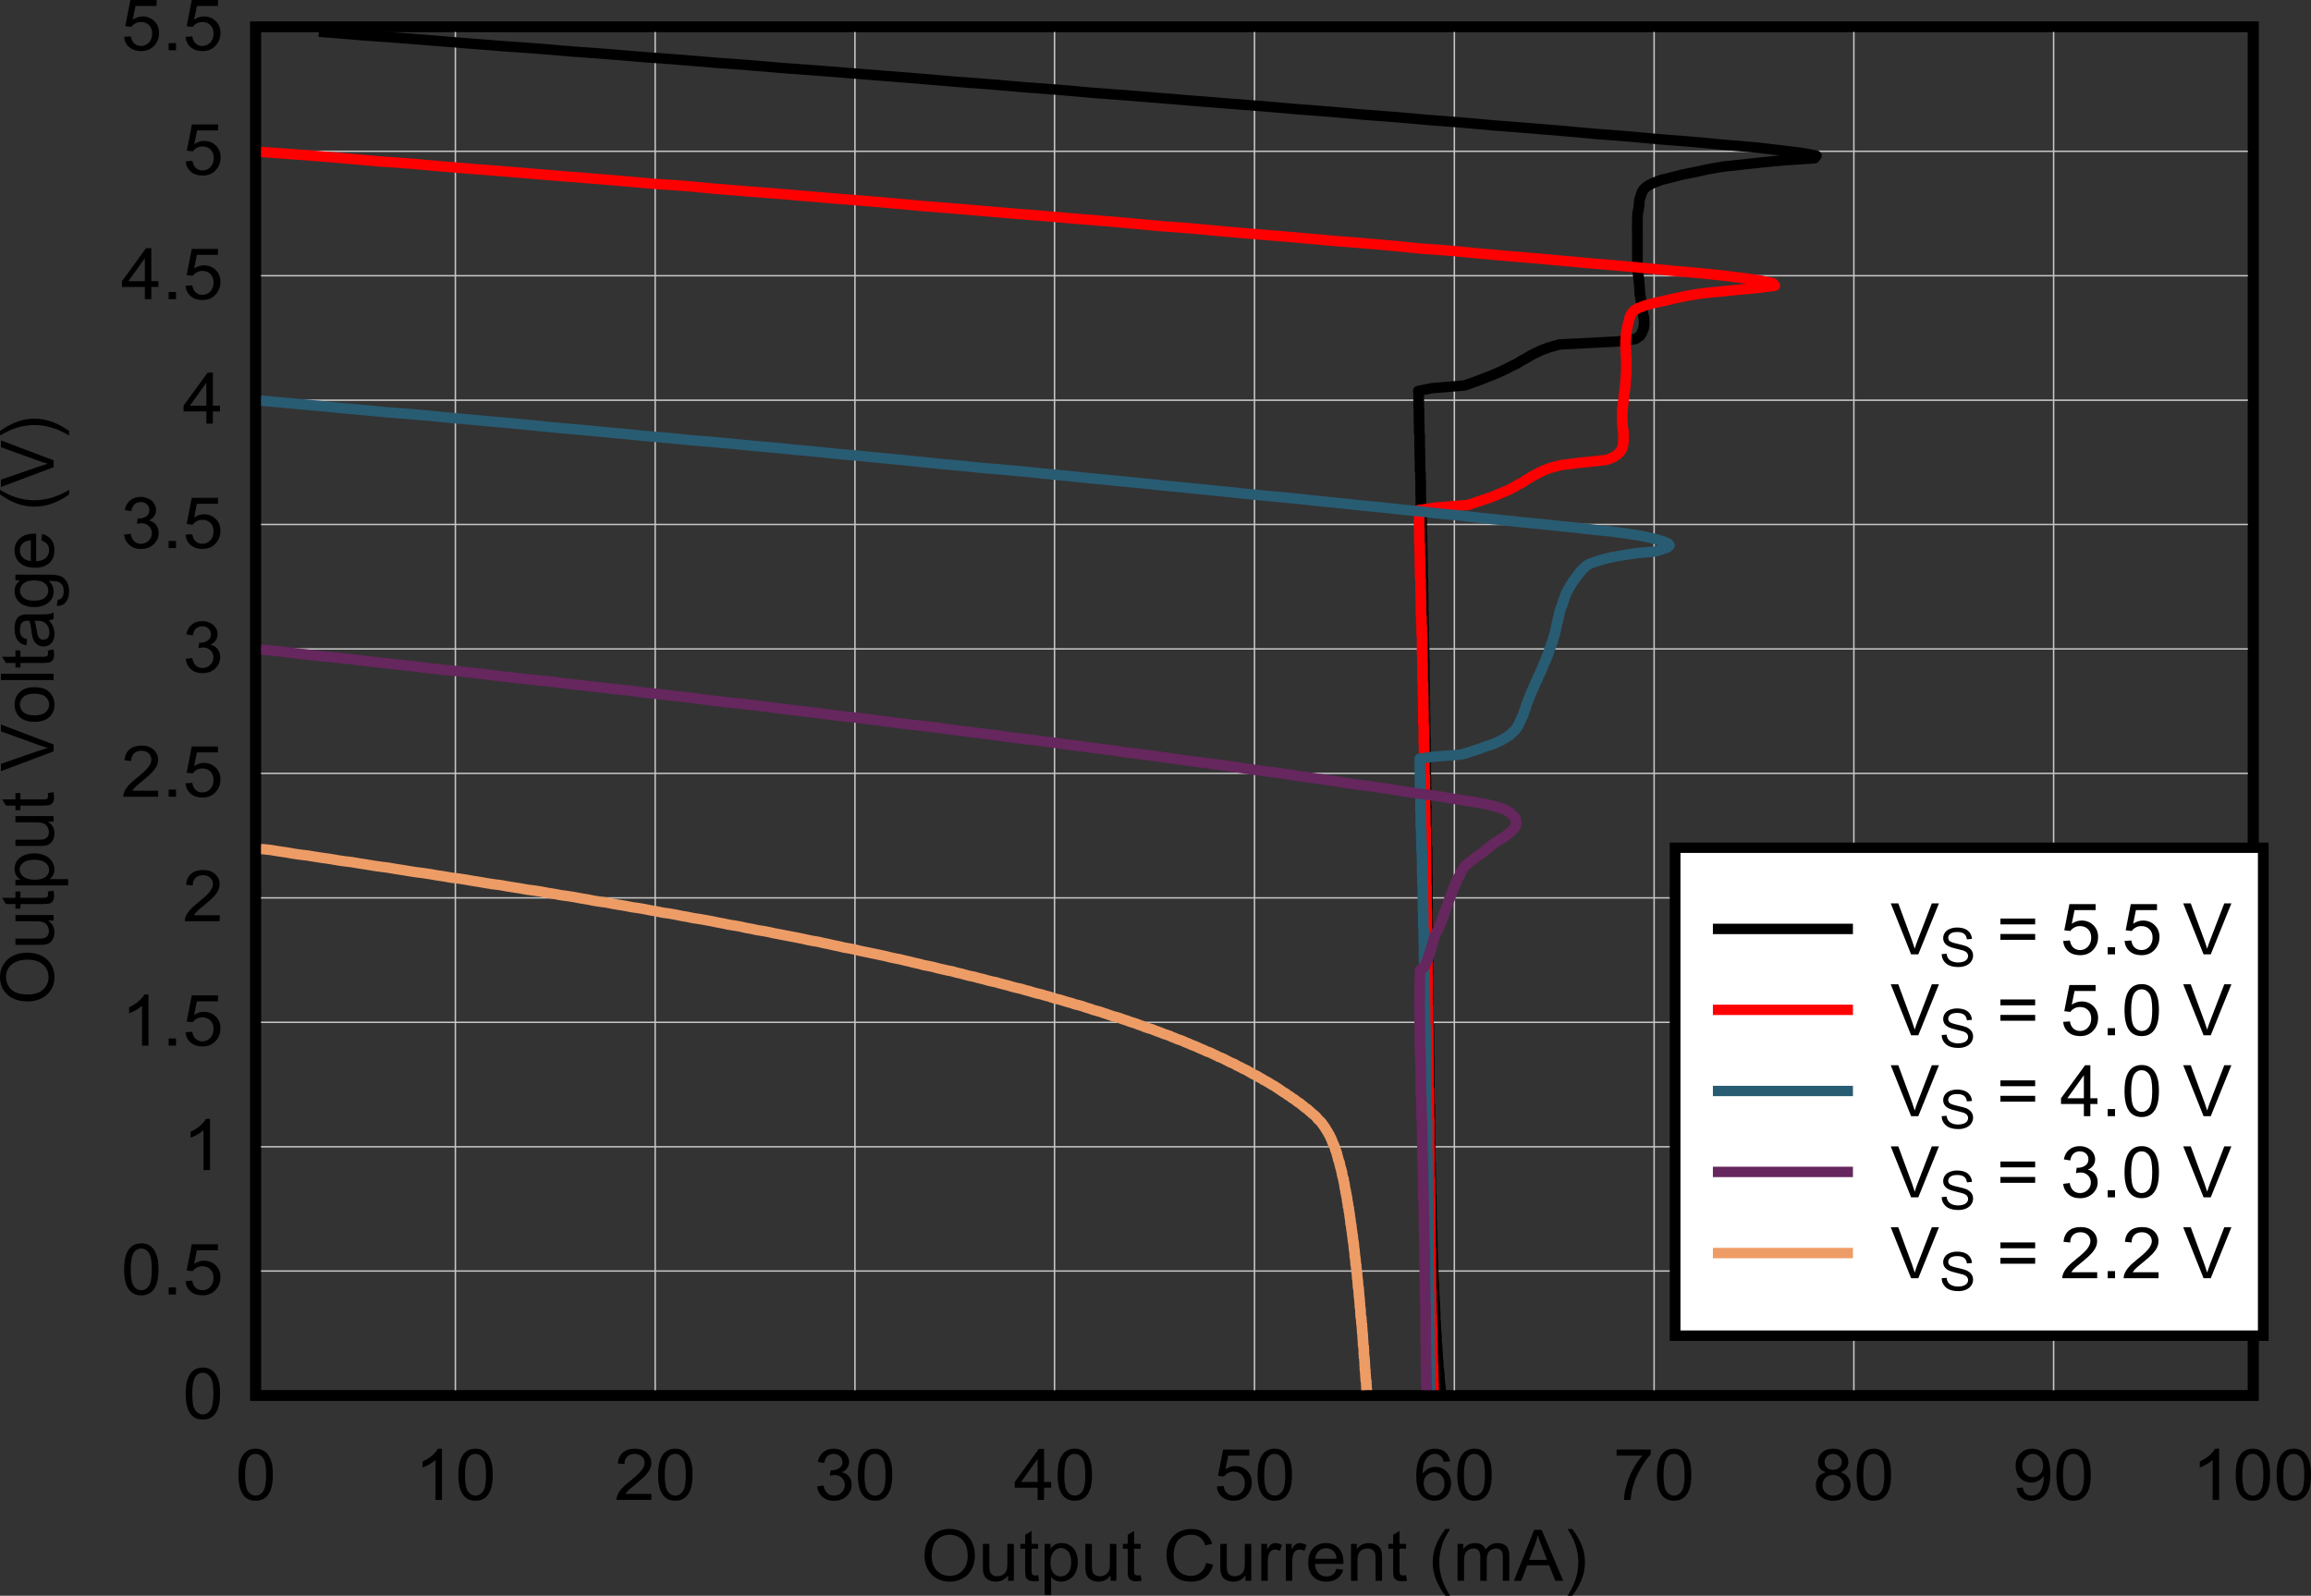 <?xml version="1.0" encoding="UTF-8" standalone="no"?>
<svg
   xmlns:dc="http://purl.org/dc/elements/1.1/"
   xmlns:cc="http://creativecommons.org/ns#"
   xmlns:rdf="http://www.w3.org/1999/02/22-rdf-syntax-ns#"
   xmlns:svg="http://www.w3.org/2000/svg"
   xmlns="http://www.w3.org/2000/svg"
   xmlns:xlink="http://www.w3.org/1999/xlink"
   xmlns:sodipodi="http://sodipodi.sourceforge.net/DTD/sodipodi-0.dtd"
   xmlns:inkscape="http://www.inkscape.org/namespaces/inkscape"
   sodipodi:docname="D198_VOUT_VS_IOUT.pdf"
   id="svg576"
   version="1.2"
   viewBox="0 0 507.248 350.349"
   height="350.349pt"
   width="507.248pt">
  <rect x="0" y="0" width="507.248" height="350.349" fill="#333333" stroke="none"/>
  <sodipodi:namedview
     id="namedview578"
     inkscape:window-height="480"
     inkscape:window-width="640"
     inkscape:pageshadow="2"
     inkscape:pageopacity="0"
     guidetolerance="10"
     gridtolerance="10"
     objecttolerance="10"
     borderopacity="1"
     bordercolor="#666666"
     pagecolor="#ffffff" />
  <defs
     id="defs133">
    <g
       id="g131">
      <symbol
         id="glyph0-0"
         overflow="visible">
        <path
           inkscape:connector-curvature="0"
           id="path2"
           d="M 2.016,0 V -9.766 H 10.094 V 0 Z m 0.25,-0.25 H 9.844 V -9.516 H 2.266 Z m 0,0"
           style="stroke:none" />
      </symbol>
      <symbol
         id="glyph0-1"
         overflow="visible">
        <path
           inkscape:connector-curvature="0"
           id="path5"
           d="m 0.781,-5.453 c 0,-1.852 0.516,-3.305 1.547,-4.359 1.027,-1.051 2.359,-1.578 3.984,-1.578 1.07,0 2.035,0.254 2.891,0.75 0.852,0.492 1.504,1.18 1.953,2.062 0.457,0.887 0.688,1.887 0.688,3 0,1.137 -0.242,2.152 -0.719,3.047 C 10.656,-1.633 9.98,-0.957 9.109,-0.5 8.242,-0.039 7.309,0.188 6.312,0.188 c -1.094,0 -2.07,-0.25 -2.922,-0.75 C 2.535,-1.07 1.883,-1.766 1.438,-2.641 1,-3.523 0.781,-4.461 0.781,-5.453 Z m 1.578,0.031 c 0,1.344 0.375,2.41 1.125,3.188 0.746,0.773 1.688,1.156 2.812,1.156 1.152,0 2.102,-0.391 2.844,-1.172 0.746,-0.777 1.125,-1.891 1.125,-3.328 0,-0.914 -0.164,-1.711 -0.484,-2.391 -0.312,-0.676 -0.777,-1.203 -1.391,-1.578 -0.617,-0.371 -1.305,-0.562 -2.062,-0.562 -1.086,0 -2.02,0.363 -2.797,1.078 C 2.75,-8.312 2.359,-7.105 2.359,-5.422 Z m 0,0"
           style="stroke:none" />
      </symbol>
      <symbol
         id="glyph0-2"
         overflow="visible">
        <path
           inkscape:connector-curvature="0"
           id="path8"
           d="m 6.562,0 v -1.188 c -0.656,0.918 -1.551,1.375 -2.672,1.375 -0.492,0 -0.949,-0.09 -1.375,-0.266 C 2.086,-0.262 1.77,-0.5 1.562,-0.781 1.352,-1.059 1.207,-1.398 1.125,-1.797 1.062,-2.066 1.031,-2.492 1.031,-3.078 v -5.031 h 1.422 v 4.5 c 0,0.719 0.031,1.207 0.094,1.453 0.082,0.355 0.27,0.637 0.562,0.844 C 3.398,-1.102 3.758,-1 4.188,-1 4.602,-1 5,-1.102 5.375,-1.312 5.746,-1.52 6.016,-1.805 6.172,-2.172 6.324,-2.535 6.406,-3.066 6.406,-3.766 v -4.344 H 7.828 V 0 Z m 0,0"
           style="stroke:none" />
      </symbol>
      <symbol
         id="glyph0-3"
         overflow="visible">
        <path
           inkscape:connector-curvature="0"
           id="path11"
           d="M 4.172,-1.234 4.375,-0.016 c -0.406,0.082 -0.77,0.125 -1.078,0.125 C 2.785,0.109 2.383,0.027 2.094,-0.125 1.812,-0.277 1.613,-0.488 1.5,-0.75 1.383,-1.008 1.328,-1.551 1.328,-2.375 V -7.031 H 0.281 v -1.078 h 1.047 v -2 l 1.406,-0.828 v 2.828 h 1.438 v 1.078 h -1.438 v 4.734 c 0,0.398 0.023,0.652 0.078,0.766 0.051,0.105 0.129,0.195 0.234,0.266 0.113,0.062 0.281,0.094 0.5,0.094 0.152,0 0.363,-0.02 0.625,-0.062 z m 0,0"
           style="stroke:none" />
      </symbol>
      <symbol
         id="glyph0-4"
         overflow="visible">
        <path
           inkscape:connector-curvature="0"
           id="path14"
           d="m 1.062,3.109 v -11.219 h 1.297 v 1.062 c 0.301,-0.414 0.645,-0.723 1.031,-0.922 0.383,-0.207 0.848,-0.312 1.391,-0.312 0.715,0 1.348,0.18 1.891,0.531 0.551,0.355 0.969,0.863 1.25,1.516 0.277,0.648 0.422,1.355 0.422,2.125 0,0.824 -0.16,1.57 -0.469,2.234 C 7.57,-1.207 7.121,-0.695 6.531,-0.344 5.945,0.008 5.332,0.188 4.688,0.188 c -0.48,0 -0.91,-0.098 -1.281,-0.281 -0.375,-0.195 -0.684,-0.445 -0.922,-0.75 V 3.109 Z M 2.344,-4 c 0,1.043 0.219,1.816 0.656,2.312 0.434,0.492 0.969,0.734 1.594,0.734 0.621,0 1.16,-0.254 1.609,-0.766 0.457,-0.52 0.688,-1.32 0.688,-2.406 0,-1.027 -0.227,-1.801 -0.672,-2.312 -0.438,-0.508 -0.961,-0.766 -1.562,-0.766 -0.605,0 -1.145,0.277 -1.609,0.828 C 2.578,-5.832 2.344,-5.039 2.344,-4 Z m 0,0"
           style="stroke:none" />
      </symbol>
      <symbol
         id="glyph0-5"
         overflow="visible">
        <path
           inkscape:connector-curvature="0"
           id="path17"
           d=""
           style="stroke:none" />
      </symbol>
      <symbol
         id="glyph0-6"
         overflow="visible">
        <path
           inkscape:connector-curvature="0"
           id="path20"
           d="m 9.5,-3.922 1.531,0.375 c -0.324,1.219 -0.902,2.148 -1.734,2.781 -0.836,0.637 -1.855,0.953 -3.062,0.953 -1.242,0 -2.254,-0.242 -3.031,-0.734 -0.781,-0.488 -1.383,-1.195 -1.797,-2.125 -0.406,-0.934 -0.609,-1.938 -0.609,-3 0,-1.164 0.227,-2.18 0.688,-3.047 0.465,-0.871 1.125,-1.535 1.969,-1.984 0.852,-0.445 1.789,-0.672 2.812,-0.672 1.152,0 2.125,0.289 2.906,0.859 0.789,0.562 1.344,1.363 1.656,2.391 l -1.5,0.344 C 9.055,-8.59 8.664,-9.18 8.156,-9.547 c -0.512,-0.371 -1.152,-0.562 -1.922,-0.562 -0.887,0 -1.633,0.211 -2.234,0.625 -0.594,0.406 -1.02,0.961 -1.266,1.656 C 2.492,-7.141 2.375,-6.426 2.375,-5.688 c 0,0.961 0.145,1.793 0.438,2.5 0.289,0.711 0.738,1.242 1.344,1.594 0.602,0.344 1.254,0.516 1.953,0.516 0.863,0 1.594,-0.238 2.188,-0.719 0.59,-0.477 0.992,-1.188 1.203,-2.125 z m 0,0"
           style="stroke:none" />
      </symbol>
      <symbol
         id="glyph0-7"
         overflow="visible">
        <path
           inkscape:connector-curvature="0"
           id="path23"
           d="m 1.047,0 v -8.109 h 1.281 V -6.875 C 2.648,-7.445 2.945,-7.82 3.219,-8 c 0.277,-0.184 0.586,-0.281 0.922,-0.281 0.477,0 0.961,0.148 1.453,0.438 L 5.109,-6.562 c -0.344,-0.195 -0.691,-0.297 -1.031,-0.297 -0.312,0 -0.598,0.09 -0.844,0.266 -0.25,0.18 -0.43,0.43 -0.531,0.75 -0.156,0.492 -0.234,1.027 -0.234,1.609 V 0 Z m 0,0"
           style="stroke:none" />
      </symbol>
      <symbol
         id="glyph0-8"
         overflow="visible">
        <path
           inkscape:connector-curvature="0"
           id="path26"
           d="m 6.797,-2.609 1.469,0.172 c -0.23,0.836 -0.66,1.48 -1.281,1.938 -0.625,0.461 -1.43,0.688 -2.406,0.688 -1.219,0 -2.191,-0.363 -2.906,-1.094 -0.719,-0.727 -1.078,-1.754 -1.078,-3.078 0,-1.363 0.359,-2.422 1.078,-3.172 0.727,-0.746 1.672,-1.125 2.828,-1.125 1.121,0 2.039,0.371 2.75,1.109 0.707,0.73 1.062,1.77 1.062,3.109 0,0.086 0,0.207 0,0.359 h -6.25 c 0.051,0.898 0.312,1.582 0.781,2.047 0.465,0.469 1.051,0.703 1.75,0.703 0.52,0 0.961,-0.129 1.328,-0.391 0.371,-0.258 0.664,-0.68 0.875,-1.266 z m -4.656,-2.219 H 6.812 C 6.75,-5.512 6.57,-6.023 6.281,-6.359 5.82,-6.887 5.23,-7.156 4.516,-7.156 c -0.648,0 -1.195,0.215 -1.641,0.641 -0.449,0.418 -0.695,0.98 -0.734,1.688 z m 0,0"
           style="stroke:none" />
      </symbol>
      <symbol
         id="glyph0-9"
         overflow="visible">
        <path
           inkscape:connector-curvature="0"
           id="path29"
           d="m 1.062,0 v -8.109 h 1.281 v 1.156 c 0.613,-0.883 1.504,-1.328 2.672,-1.328 0.496,0 0.957,0.09 1.375,0.266 0.426,0.168 0.742,0.398 0.953,0.688 0.215,0.281 0.367,0.621 0.453,1.016 0.051,0.25 0.078,0.695 0.078,1.328 V 0 H 6.453 v -4.922 c 0,-0.559 -0.059,-0.977 -0.172,-1.25 -0.105,-0.277 -0.301,-0.504 -0.578,-0.672 -0.281,-0.164 -0.617,-0.25 -1,-0.25 -0.605,0 -1.129,0.191 -1.562,0.562 -0.438,0.367 -0.656,1.07 -0.656,2.109 V 0 Z m 0,0"
           style="stroke:none" />
      </symbol>
      <symbol
         id="glyph0-10"
         overflow="visible">
        <path
           inkscape:connector-curvature="0"
           id="path32"
           d="M 3.781,3.281 C 3,2.332 2.336,1.215 1.797,-0.062 c -0.543,-1.277 -0.812,-2.609 -0.812,-3.984 0,-1.207 0.195,-2.367 0.594,-3.484 0.477,-1.277 1.211,-2.562 2.203,-3.844 h 1.016 c -0.637,1.062 -1.059,1.82 -1.266,2.266 -0.324,0.699 -0.574,1.434 -0.75,2.203 -0.23,0.949 -0.344,1.902 -0.344,2.859 0,2.449 0.785,4.891 2.359,7.328 z m 0,0"
           style="stroke:none" />
      </symbol>
      <symbol
         id="glyph0-11"
         overflow="visible">
        <path
           inkscape:connector-curvature="0"
           id="path35"
           d="m 1.062,0 v -8.109 h 1.266 v 1.141 c 0.27,-0.395 0.625,-0.711 1.062,-0.953 C 3.824,-8.16 4.32,-8.281 4.875,-8.281 c 0.621,0 1.133,0.129 1.531,0.375 0.395,0.25 0.672,0.602 0.828,1.047 0.664,-0.945 1.531,-1.422 2.594,-1.422 0.832,0 1.473,0.227 1.922,0.672 0.445,0.438 0.672,1.121 0.672,2.047 V 0 H 11 v -5.109 c 0,-0.539 -0.051,-0.93 -0.141,-1.172 -0.086,-0.246 -0.254,-0.445 -0.5,-0.594 -0.242,-0.145 -0.523,-0.219 -0.844,-0.219 -0.594,0 -1.086,0.195 -1.469,0.578 -0.387,0.375 -0.578,0.98 -0.578,1.812 V 0 H 6.047 v -5.266 c 0,-0.613 -0.121,-1.07 -0.359,-1.375 -0.23,-0.301 -0.605,-0.453 -1.125,-0.453 -0.406,0 -0.785,0.105 -1.125,0.312 -0.336,0.199 -0.582,0.496 -0.734,0.891 -0.148,0.387 -0.219,0.949 -0.219,1.688 V 0 Z m 0,0"
           style="stroke:none" />
      </symbol>
      <symbol
         id="glyph0-12"
         overflow="visible">
        <path
           inkscape:connector-curvature="0"
           id="path38"
           d="M -0.031,0 4.422,-11.188 H 6.062 L 10.797,0 H 9.062 L 7.703,-3.391 H 2.875 L 1.594,0 Z M 3.312,-4.594 H 7.234 L 6.031,-7.688 c -0.375,-0.945 -0.652,-1.723 -0.828,-2.328 -0.148,0.719 -0.355,1.434 -0.625,2.141 z m 0,0"
           style="stroke:none" />
      </symbol>
      <symbol
         id="glyph0-13"
         overflow="visible">
        <path
           inkscape:connector-curvature="0"
           id="path41"
           d="M 2,3.281 H 0.984 C 2.555,0.844 3.344,-1.598 3.344,-4.047 3.344,-5.004 3.227,-5.953 3,-6.891 2.82,-7.648 2.57,-8.383 2.25,-9.094 2.039,-9.539 1.617,-10.301 0.984,-11.375 H 2 c 0.988,1.281 1.719,2.566 2.188,3.844 0.402,1.117 0.609,2.277 0.609,3.484 0,1.375 -0.277,2.707 -0.828,3.984 C 3.426,1.215 2.77,2.332 2,3.281 Z m 0,0"
           style="stroke:none" />
      </symbol>
      <symbol
         id="glyph0-14"
         overflow="visible">
        <path
           inkscape:connector-curvature="0"
           id="path44"
           d="m 0.672,-5.516 c 0,-1.32 0.141,-2.383 0.422,-3.188 0.277,-0.809 0.695,-1.438 1.25,-1.875 0.551,-0.434 1.25,-0.656 2.094,-0.656 0.621,0 1.172,0.129 1.641,0.375 0.465,0.242 0.852,0.59 1.156,1.047 0.301,0.449 0.539,1.004 0.719,1.656 0.176,0.656 0.266,1.539 0.266,2.641 0,1.312 -0.145,2.379 -0.422,3.188 -0.281,0.805 -0.699,1.426 -1.25,1.859 C 5.992,-0.031 5.289,0.188 4.438,0.188 3.32,0.188 2.445,-0.195 1.812,-0.969 1.051,-1.895 0.672,-3.41 0.672,-5.516 Z m 1.453,0 c 0,1.836 0.223,3.059 0.672,3.672 0.445,0.605 0.992,0.906 1.641,0.906 0.652,0 1.203,-0.301 1.641,-0.906 C 6.523,-2.457 6.75,-3.68 6.75,-5.516 6.75,-7.355 6.523,-8.582 6.078,-9.188 c -0.438,-0.602 -0.992,-0.906 -1.656,-0.906 -0.648,0 -1.168,0.27 -1.562,0.797 C 2.367,-8.609 2.125,-7.348 2.125,-5.516 Z m 0,0"
           style="stroke:none" />
      </symbol>
      <symbol
         id="glyph0-15"
         overflow="visible">
        <path
           inkscape:connector-curvature="0"
           id="path47"
           d="M 1.469,0 V -1.562 H 3.078 V 0 Z m 0,0"
           style="stroke:none" />
      </symbol>
      <symbol
         id="glyph0-16"
         overflow="visible">
        <path
           inkscape:connector-curvature="0"
           id="path50"
           d="M 0.672,-2.938 2.156,-3.047 c 0.113,0.699 0.367,1.227 0.766,1.578 0.402,0.355 0.895,0.531 1.469,0.531 0.676,0 1.25,-0.25 1.719,-0.75 0.477,-0.496 0.719,-1.16 0.719,-1.984 0,-0.777 -0.23,-1.395 -0.688,-1.844 -0.449,-0.457 -1.043,-0.688 -1.781,-0.688 -0.461,0 -0.871,0.105 -1.234,0.312 C 2.758,-5.691 2.465,-5.434 2.25,-5.125 l -1.328,-0.156 1.125,-5.75 h 5.75 v 1.312 h -4.625 l -0.609,3 c 0.684,-0.465 1.41,-0.703 2.172,-0.703 1.008,0 1.863,0.34 2.562,1.016 0.695,0.68 1.047,1.551 1.047,2.609 0,1.012 -0.309,1.887 -0.922,2.625 C 6.68,-0.266 5.668,0.188 4.391,0.188 3.336,0.188 2.477,-0.094 1.812,-0.656 1.145,-1.227 0.762,-1.988 0.672,-2.938 Z m 0,0"
           style="stroke:none" />
      </symbol>
      <symbol
         id="glyph0-17"
         overflow="visible">
        <path
           inkscape:connector-curvature="0"
           id="path53"
           d="M 6.016,0 H 4.594 V -8.75 C 4.258,-8.438 3.809,-8.117 3.25,-7.797 2.695,-7.484 2.199,-7.246 1.766,-7.094 V -8.422 C 2.555,-8.785 3.25,-9.223 3.844,-9.734 c 0.59,-0.508 1.016,-1.008 1.266,-1.5 h 0.906 z m 0,0"
           style="stroke:none" />
      </symbol>
      <symbol
         id="glyph0-18"
         overflow="visible">
        <path
           inkscape:connector-curvature="0"
           id="path56"
           d="M 8.141,-1.312 V 0 H 0.484 C 0.473,-0.332 0.531,-0.648 0.656,-0.953 0.852,-1.449 1.164,-1.945 1.594,-2.438 2.02,-2.926 2.641,-3.492 3.453,-4.141 4.699,-5.129 5.547,-5.914 5.984,-6.5 6.43,-7.082 6.656,-7.633 6.656,-8.156 c 0,-0.539 -0.207,-1 -0.609,-1.375 -0.398,-0.371 -0.918,-0.562 -1.562,-0.562 -0.688,0 -1.242,0.199 -1.656,0.594 -0.406,0.398 -0.609,0.949 -0.609,1.656 L 0.75,-8 c 0.102,-1.051 0.477,-1.852 1.125,-2.406 0.652,-0.551 1.535,-0.828 2.641,-0.828 1.102,0 1.977,0.305 2.625,0.906 C 7.793,-9.734 8.125,-8.996 8.125,-8.125 c 0,0.449 -0.102,0.895 -0.297,1.328 -0.188,0.43 -0.504,0.883 -0.938,1.359 -0.438,0.48 -1.168,1.137 -2.188,1.969 -0.855,0.688 -1.402,1.16 -1.641,1.406 -0.242,0.25 -0.441,0.504 -0.594,0.75 z m 0,0"
           style="stroke:none" />
      </symbol>
      <symbol
         id="glyph0-19"
         overflow="visible">
        <path
           inkscape:connector-curvature="0"
           id="path59"
           d="m 0.672,-2.953 1.422,-0.188 c 0.164,0.781 0.441,1.348 0.828,1.688 0.395,0.344 0.875,0.516 1.438,0.516 0.664,0 1.227,-0.223 1.688,-0.672 0.465,-0.445 0.703,-1 0.703,-1.656 0,-0.633 -0.215,-1.156 -0.641,-1.562 -0.43,-0.414 -0.973,-0.625 -1.625,-0.625 -0.273,0 -0.605,0.055 -1,0.156 L 3.641,-6.5 c 0.09,0.012 0.164,0.016 0.219,0.016 0.602,0 1.145,-0.148 1.625,-0.453 0.488,-0.309 0.734,-0.785 0.734,-1.422 0,-0.496 -0.18,-0.91 -0.531,-1.234 -0.344,-0.332 -0.801,-0.5 -1.359,-0.5 -0.555,0 -1.02,0.168 -1.391,0.5 -0.367,0.336 -0.602,0.836 -0.703,1.5 L 0.828,-8.328 C 0.992,-9.254 1.383,-9.969 2,-10.469 c 0.613,-0.508 1.379,-0.766 2.297,-0.766 0.633,0 1.219,0.137 1.75,0.406 0.527,0.262 0.938,0.617 1.219,1.062 0.277,0.449 0.422,0.93 0.422,1.438 0,0.492 -0.137,0.934 -0.406,1.328 -0.273,0.398 -0.668,0.711 -1.188,0.938 0.676,0.156 1.203,0.477 1.578,0.953 0.383,0.48 0.578,1.086 0.578,1.812 0,0.969 -0.371,1.801 -1.109,2.484 -0.73,0.68 -1.66,1.016 -2.781,1.016 -1.023,0 -1.867,-0.289 -2.531,-0.875 -0.668,-0.59 -1.055,-1.352 -1.156,-2.281 z m 0,0"
           style="stroke:none" />
      </symbol>
      <symbol
         id="glyph0-20"
         overflow="visible">
        <path
           inkscape:connector-curvature="0"
           id="path62"
           d="M 5.219,0 V -2.672 H 0.203 V -3.938 l 5.281,-7.25 h 1.156 v 7.25 h 1.562 v 1.266 h -1.562 V 0 Z m 0,-3.938 v -5.047 l -3.625,5.047 z m 0,0"
           style="stroke:none" />
      </symbol>
      <symbol
         id="glyph0-21"
         overflow="visible">
        <path
           inkscape:connector-curvature="0"
           id="path65"
           d="M 8.031,-8.453 6.625,-8.344 C 6.5,-8.871 6.32,-9.266 6.094,-9.516 5.707,-9.898 5.23,-10.094 4.672,-10.094 c -0.461,0 -0.855,0.121 -1.188,0.359 -0.449,0.312 -0.805,0.773 -1.062,1.375 -0.262,0.605 -0.398,1.473 -0.406,2.594 0.34,-0.496 0.758,-0.867 1.25,-1.109 0.496,-0.246 1.02,-0.375 1.562,-0.375 0.945,0 1.754,0.34 2.422,1.016 0.664,0.668 1,1.539 1,2.609 0,0.699 -0.16,1.352 -0.469,1.953 C 7.469,-1.066 7.035,-0.602 6.484,-0.281 5.941,0.027 5.32,0.188 4.625,0.188 c -1.188,0 -2.16,-0.414 -2.906,-1.25 -0.742,-0.84 -1.109,-2.234 -1.109,-4.172 0,-2.152 0.41,-3.727 1.234,-4.719 0.715,-0.852 1.688,-1.281 2.906,-1.281 0.914,0 1.66,0.254 2.234,0.75 0.582,0.492 0.93,1.168 1.047,2.031 z M 2.234,-3.625 c 0,0.469 0.102,0.926 0.312,1.359 0.207,0.43 0.5,0.758 0.875,0.984 0.371,0.23 0.766,0.344 1.172,0.344 0.602,0 1.117,-0.234 1.547,-0.703 0.434,-0.465 0.656,-1.102 0.656,-1.906 0,-0.77 -0.215,-1.379 -0.641,-1.828 -0.43,-0.445 -0.965,-0.672 -1.609,-0.672 -0.648,0 -1.195,0.227 -1.641,0.672 -0.449,0.449 -0.672,1.035 -0.672,1.75 z m 0,0"
           style="stroke:none" />
      </symbol>
      <symbol
         id="glyph0-22"
         overflow="visible">
        <path
           inkscape:connector-curvature="0"
           id="path68"
           d="m 0.766,-9.719 v -1.328 H 8.25 V -9.969 C 7.508,-9.207 6.777,-8.195 6.062,-6.938 5.344,-5.688 4.785,-4.398 4.391,-3.078 4.098,-2.141 3.914,-1.113 3.844,0 H 2.375 c 0.02,-0.871 0.203,-1.938 0.547,-3.188 0.34,-1.246 0.832,-2.453 1.469,-3.609 0.633,-1.152 1.312,-2.129 2.031,-2.922 z m 0,0"
           style="stroke:none" />
      </symbol>
      <symbol
         id="glyph0-23"
         overflow="visible">
        <path
           inkscape:connector-curvature="0"
           id="path71"
           d="M 2.859,-6.062 C 2.266,-6.27 1.824,-6.566 1.547,-6.953 1.266,-7.336 1.125,-7.801 1.125,-8.344 c 0,-0.809 0.301,-1.492 0.906,-2.047 0.602,-0.559 1.406,-0.844 2.406,-0.844 1.008,0 1.82,0.289 2.438,0.859 0.613,0.562 0.922,1.254 0.922,2.062 0,0.523 -0.145,0.977 -0.422,1.359 -0.281,0.387 -0.711,0.684 -1.281,0.891 0.707,0.219 1.25,0.582 1.625,1.078 0.371,0.5 0.562,1.098 0.562,1.781 0,0.961 -0.355,1.77 -1.062,2.422 -0.699,0.648 -1.617,0.969 -2.75,0.969 -1.148,0 -2.07,-0.32 -2.766,-0.969 C 1.004,-1.434 0.656,-2.254 0.656,-3.234 c 0,-0.727 0.188,-1.336 0.562,-1.828 0.383,-0.488 0.93,-0.82 1.641,-1 z m -0.281,-2.328 c 0,0.531 0.172,0.965 0.516,1.297 0.352,0.336 0.812,0.5 1.375,0.5 0.551,0 1,-0.164 1.344,-0.5 0.352,-0.332 0.531,-0.738 0.531,-1.219 0,-0.508 -0.184,-0.93 -0.547,-1.266 -0.355,-0.34 -0.805,-0.516 -1.344,-0.516 -0.543,0 -0.992,0.168 -1.344,0.5 -0.355,0.336 -0.531,0.738 -0.531,1.203 z m -0.469,5.156 c 0,0.398 0.094,0.777 0.281,1.141 C 2.586,-1.727 2.875,-1.441 3.25,-1.234 3.633,-1.035 4.047,-0.938 4.484,-0.938 c 0.676,0 1.234,-0.207 1.672,-0.625 0.445,-0.426 0.672,-0.969 0.672,-1.625 0,-0.652 -0.23,-1.195 -0.688,-1.625 C 5.68,-5.246 5.113,-5.469 4.438,-5.469 c -0.668,0 -1.227,0.215 -1.672,0.641 -0.438,0.43 -0.656,0.961 -0.656,1.594 z m 0,0"
           style="stroke:none" />
      </symbol>
      <symbol
         id="glyph0-24"
         overflow="visible">
        <path
           inkscape:connector-curvature="0"
           id="path74"
           d="M 0.891,-2.594 2.25,-2.703 c 0.113,0.617 0.332,1.066 0.656,1.344 0.332,0.281 0.754,0.422 1.266,0.422 0.426,0 0.805,-0.094 1.141,-0.281 C 5.645,-1.414 5.914,-1.676 6.125,-2 c 0.207,-0.32 0.379,-0.758 0.516,-1.312 0.145,-0.551 0.219,-1.109 0.219,-1.672 0,-0.059 0,-0.156 0,-0.281 -0.293,0.438 -0.684,0.793 -1.172,1.062 -0.492,0.273 -1.023,0.406 -1.594,0.406 -0.961,0 -1.773,-0.332 -2.438,-1 C 1,-5.473 0.672,-6.359 0.672,-7.453 c 0,-1.133 0.344,-2.047 1.031,-2.734 0.695,-0.695 1.566,-1.047 2.609,-1.047 0.746,0 1.438,0.199 2.062,0.594 0.621,0.387 1.098,0.945 1.422,1.672 0.32,0.73 0.484,1.777 0.484,3.141 0,1.438 -0.164,2.582 -0.484,3.422 -0.324,0.844 -0.805,1.492 -1.438,1.938 -0.637,0.438 -1.379,0.656 -2.219,0.656 -0.906,0 -1.648,-0.238 -2.219,-0.719 -0.574,-0.488 -0.918,-1.176 -1.031,-2.062 z m 5.812,-4.922 c 0,-0.789 -0.223,-1.414 -0.656,-1.875 -0.438,-0.465 -0.961,-0.703 -1.562,-0.703 -0.637,0 -1.191,0.254 -1.656,0.75 -0.469,0.5 -0.703,1.148 -0.703,1.938 0,0.711 0.223,1.289 0.672,1.734 C 3.242,-5.223 3.789,-5 4.438,-5 c 0.652,0 1.195,-0.223 1.625,-0.672 0.426,-0.445 0.641,-1.062 0.641,-1.844 z m 0,0"
           style="stroke:none" />
      </symbol>
      <symbol
         id="glyph0-25"
         overflow="visible">
        <path
           inkscape:connector-curvature="0"
           id="path77"
           d="m 4.547,0 -4.469,-11.188 h 1.656 l 3,8.125 c 0.238,0.656 0.441,1.27 0.609,1.828 0.176,-0.602 0.383,-1.211 0.625,-1.828 l 3.125,-8.125 h 1.562 L 6.125,0 Z m 0,0"
           style="stroke:none" />
      </symbol>
      <symbol
         id="glyph0-26"
         overflow="visible">
        <path
           inkscape:connector-curvature="0"
           id="path80"
           d="m 8.531,-6.578 h -7.625 v -1.281 h 7.625 z m 0,3.391 h -7.625 v -1.281 h 7.625 z m 0,0"
           style="stroke:none" />
      </symbol>
      <symbol
         id="glyph1-0"
         overflow="visible">
        <path
           inkscape:connector-curvature="0"
           id="path83"
           d="m 0,-1.953 h -10.094 v -7.812 H 0 Z m -0.25,-0.25 v -7.312 h -9.594 v 7.312 z m 0,0"
           style="stroke:none" />
      </symbol>
      <symbol
         id="glyph1-1"
         overflow="visible">
        <path
           inkscape:connector-curvature="0"
           id="path86"
           d="m -5.625,-0.75 c -1.926,0 -3.43,-0.5 -4.516,-1.5 -1.082,-0.996 -1.625,-2.285 -1.625,-3.859 0,-1.027 0.258,-1.957 0.766,-2.781 0.512,-0.832 1.227,-1.469 2.141,-1.906 0.906,-0.434 1.941,-0.656 3.094,-0.656 1.18,0 2.23,0.23 3.156,0.688 0.918,0.461 1.617,1.113 2.094,1.953 0.48,0.836 0.719,1.738 0.719,2.703 0,1.055 -0.258,1.996 -0.781,2.828 -0.527,0.836 -1.25,1.465 -2.156,1.891 C -3.648,-0.961 -4.613,-0.75 -5.625,-0.75 Z m 0.016,-1.531 c 1.398,0 2.496,-0.359 3.297,-1.078 C -1.508,-4.086 -1.109,-5 -1.109,-6.094 c 0,-1.113 -0.406,-2.031 -1.219,-2.75 -0.809,-0.715 -1.961,-1.078 -3.453,-1.078 -0.934,0 -1.754,0.16 -2.453,0.469 -0.707,0.305 -1.254,0.754 -1.641,1.344 -0.383,0.594 -0.578,1.258 -0.578,1.984 0,1.055 0.379,1.961 1.125,2.719 0.742,0.75 1.98,1.125 3.719,1.125 z m 0,0"
           style="stroke:none" />
      </symbol>
      <symbol
         id="glyph1-2"
         overflow="visible">
        <path
           inkscape:connector-curvature="0"
           id="path89"
           d="m 0,-6.344 h -1.234 c 0.949,0.637 1.422,1.496 1.422,2.578 0,0.48 -0.098,0.93 -0.281,1.344 -0.184,0.406 -0.422,0.715 -0.703,0.922 -0.289,0.199 -0.645,0.34 -1.062,0.422 C -2.137,-1.023 -2.582,-1 -3.188,-1 H -8.375 v -1.375 h 4.641 c 0.742,0 1.242,-0.023 1.5,-0.078 0.375,-0.09 0.676,-0.273 0.891,-0.547 0.211,-0.277 0.312,-0.629 0.312,-1.047 0,-0.402 -0.109,-0.789 -0.328,-1.156 C -1.574,-5.566 -1.875,-5.82 -2.25,-5.969 -2.621,-6.113 -3.172,-6.188 -3.891,-6.188 H -8.375 v -1.375 H 0 Z m 0,0"
           style="stroke:none" />
      </symbol>
      <symbol
         id="glyph1-3"
         overflow="visible">
        <path
           inkscape:connector-curvature="0"
           id="path92"
           d="m -1.266,-4.031 1.25,-0.203 c 0.082,0.398 0.125,0.746 0.125,1.047 0,0.5 -0.082,0.887 -0.234,1.156 -0.164,0.273 -0.379,0.465 -0.641,0.578 -0.27,0.117 -0.832,0.172 -1.688,0.172 H -7.281 v 1 H -8.375 v -1 h -2.078 l -0.844,-1.359 H -8.375 V -4.031 h 1.094 v 1.391 H -2.375 c 0.406,0 0.668,-0.023 0.781,-0.078 0.117,-0.051 0.211,-0.129 0.281,-0.234 0.062,-0.113 0.094,-0.27 0.094,-0.469 0,-0.152 -0.016,-0.359 -0.047,-0.609 z m 0,0"
           style="stroke:none" />
      </symbol>
      <symbol
         id="glyph1-4"
         overflow="visible">
        <path
           inkscape:connector-curvature="0"
           id="path95"
           d="M 3.203,-1.031 H -8.375 v -1.25 h 1.078 c -0.414,-0.289 -0.727,-0.625 -0.938,-1 C -8.449,-3.652 -8.562,-4.102 -8.562,-4.625 c 0,-0.695 0.184,-1.305 0.547,-1.828 0.367,-0.527 0.887,-0.93 1.562,-1.203 0.668,-0.27 1.402,-0.406 2.203,-0.406 0.855,0 1.629,0.152 2.312,0.453 0.688,0.293 1.215,0.727 1.578,1.297 0.363,0.562 0.547,1.16 0.547,1.781 0,0.461 -0.102,0.871 -0.297,1.234 C -0.305,-2.93 -0.562,-2.633 -0.875,-2.406 h 4.078 z m -7.344,-1.25 c 1.074,0 1.871,-0.207 2.391,-0.625 0.512,-0.426 0.766,-0.938 0.766,-1.531 0,-0.613 -0.266,-1.133 -0.797,-1.562 -0.527,-0.434 -1.359,-0.656 -2.484,-0.656 -1.059,0 -1.859,0.215 -2.391,0.641 -0.527,0.418 -0.797,0.926 -0.797,1.516 0,0.586 0.285,1.102 0.844,1.547 0.562,0.449 1.387,0.672 2.469,0.672 z m 0,0"
           style="stroke:none" />
      </symbol>
      <symbol
         id="glyph1-5"
         overflow="visible">
        <path
           inkscape:connector-curvature="0"
           id="path98"
           d=""
           style="stroke:none" />
      </symbol>
      <symbol
         id="glyph1-6"
         overflow="visible">
        <path
           inkscape:connector-curvature="0"
           id="path101"
           d="m 0,-4.406 -11.562,4.344 v -1.609 l 8.406,-2.906 c 0.668,-0.227 1.301,-0.426 1.891,-0.594 -0.633,-0.164 -1.266,-0.363 -1.891,-0.594 l -8.406,-3.031 v -1.5 L 0,-5.922 Z m 0,0"
           style="stroke:none" />
      </symbol>
      <symbol
         id="glyph1-7"
         overflow="visible">
        <path
           inkscape:connector-curvature="0"
           id="path104"
           d="m -4.188,-0.516 c -1.551,0 -2.703,-0.414 -3.453,-1.25 C -8.254,-2.461 -8.562,-3.312 -8.562,-4.312 c 0,-1.113 0.383,-2.023 1.141,-2.734 0.75,-0.707 1.789,-1.062 3.109,-1.062 1.086,0 1.934,0.16 2.547,0.469 0.617,0.312 1.098,0.773 1.438,1.375 0.34,0.594 0.516,1.246 0.516,1.953 0,1.137 -0.375,2.055 -1.125,2.75 -0.746,0.699 -1.832,1.047 -3.25,1.047 z m 0,-1.422 c 1.074,0 1.879,-0.223 2.406,-0.672 C -1.25,-3.055 -0.984,-3.625 -0.984,-4.312 c 0,-0.684 -0.266,-1.254 -0.797,-1.703 -0.539,-0.457 -1.359,-0.688 -2.453,-0.688 -1.039,0 -1.828,0.23 -2.359,0.688 -0.527,0.461 -0.797,1.027 -0.797,1.703 0,0.688 0.27,1.258 0.797,1.703 0.531,0.449 1.336,0.672 2.406,0.672 z m 0,0"
           style="stroke:none" />
      </symbol>
      <symbol
         id="glyph1-8"
         overflow="visible">
        <path
           inkscape:connector-curvature="0"
           id="path107"
           d="M 0,-1 H -11.562 V -2.375 H 0 Z m 0,0"
           style="stroke:none" />
      </symbol>
      <symbol
         id="glyph1-9"
         overflow="visible">
        <path
           inkscape:connector-curvature="0"
           id="path110"
           d="m -1.031,-6.312 c 0.449,0.512 0.77,1.004 0.953,1.469 0.176,0.469 0.266,0.977 0.266,1.516 0,0.887 -0.223,1.57 -0.672,2.047 -0.445,0.48 -1.02,0.719 -1.719,0.719 -0.414,0 -0.789,-0.086 -1.125,-0.266 -0.34,-0.184 -0.613,-0.426 -0.812,-0.719 C -4.348,-1.836 -4.504,-2.164 -4.609,-2.531 -4.68,-2.801 -4.754,-3.207 -4.828,-3.75 -4.961,-4.863 -5.125,-5.68 -5.312,-6.203 c -0.195,0 -0.32,0 -0.375,0 -0.582,0 -0.988,0.129 -1.219,0.375 -0.32,0.355 -0.484,0.883 -0.484,1.578 0,0.648 0.121,1.129 0.359,1.438 0.23,0.305 0.645,0.527 1.234,0.672 l -0.188,1.344 C -6.574,-0.918 -7.055,-1.125 -7.422,-1.406 -7.785,-1.684 -8.066,-2.086 -8.266,-2.609 -8.461,-3.137 -8.562,-3.754 -8.562,-4.453 c 0,-0.695 0.086,-1.258 0.25,-1.688 0.168,-0.434 0.383,-0.754 0.641,-0.953 0.25,-0.207 0.57,-0.348 0.953,-0.422 0.25,-0.051 0.691,-0.078 1.312,-0.078 h 1.891 c 1.324,0 2.164,-0.023 2.516,-0.078 0.344,-0.059 0.68,-0.18 1,-0.359 v 1.438 c -0.289,0.148 -0.633,0.242 -1.031,0.281 z m -3.172,0.109 c 0.211,0.5 0.387,1.254 0.531,2.25 0.086,0.562 0.184,0.965 0.297,1.203 0.105,0.23 0.258,0.41 0.453,0.531 0.199,0.125 0.426,0.188 0.672,0.188 0.375,0 0.695,-0.133 0.953,-0.406 0.25,-0.277 0.375,-0.688 0.375,-1.219 0,-0.527 -0.117,-1 -0.359,-1.406 -0.238,-0.414 -0.566,-0.723 -0.984,-0.922 -0.32,-0.145 -0.797,-0.219 -1.422,-0.219 z m 0,0"
           style="stroke:none" />
      </symbol>
      <symbol
         id="glyph1-10"
         overflow="visible">
        <path
           inkscape:connector-curvature="0"
           id="path113"
           d="m 0.688,-0.781 0.219,-1.328 c 0.414,-0.059 0.723,-0.219 0.922,-0.469 0.258,-0.34 0.391,-0.805 0.391,-1.391 0,-0.633 -0.133,-1.125 -0.391,-1.469 C 1.566,-5.789 1.195,-6.031 0.719,-6.156 0.438,-6.215 -0.164,-6.25 -1.094,-6.25 -0.363,-5.645 0,-4.895 0,-4 0,-2.883 -0.414,-2.02 -1.25,-1.406 -2.082,-0.801 -3.078,-0.5 -4.234,-0.5 c -0.801,0 -1.539,-0.141 -2.219,-0.422 -0.676,-0.277 -1.195,-0.688 -1.562,-1.219 -0.363,-0.527 -0.547,-1.156 -0.547,-1.875 0,-0.957 0.398,-1.742 1.188,-2.359 h -1 v -1.266 h 7.234 c 1.309,0 2.238,0.133 2.781,0.391 0.539,0.25 0.969,0.66 1.281,1.219 0.32,0.555 0.484,1.238 0.484,2.047 0,0.969 -0.23,1.754 -0.688,2.344 -0.449,0.594 -1.129,0.883 -2.031,0.859 z m -5.031,-1.141 c 1.105,0 1.914,-0.207 2.422,-0.625 0.5,-0.426 0.75,-0.957 0.75,-1.594 0,-0.621 -0.25,-1.148 -0.75,-1.578 -0.508,-0.426 -1.301,-0.641 -2.375,-0.641 -1.02,0 -1.789,0.223 -2.312,0.656 -0.52,0.438 -0.781,0.973 -0.781,1.594 0,0.605 0.258,1.121 0.766,1.547 0.512,0.43 1.273,0.641 2.281,0.641 z m 0,0"
           style="stroke:none" />
      </symbol>
      <symbol
         id="glyph1-11"
         overflow="visible">
        <path
           inkscape:connector-curvature="0"
           id="path116"
           d="M -2.703,-6.578 -2.516,-8 c 0.855,0.23 1.523,0.648 2,1.25 0.469,0.605 0.703,1.379 0.703,2.312 0,1.188 -0.375,2.133 -1.125,2.828 -0.758,0.688 -1.82,1.031 -3.188,1.031 -1.402,0 -2.492,-0.348 -3.266,-1.047 -0.777,-0.695 -1.172,-1.609 -1.172,-2.734 0,-1.082 0.383,-1.969 1.141,-2.656 0.762,-0.684 1.836,-1.031 3.219,-1.031 0.086,0 0.211,0.008 0.375,0.016 v 6.047 c 0.918,-0.051 1.621,-0.301 2.109,-0.75 0.492,-0.457 0.734,-1.023 0.734,-1.703 0,-0.508 -0.133,-0.941 -0.406,-1.297 -0.27,-0.352 -0.707,-0.633 -1.312,-0.844 z M -5,-2.062 v -4.531 c -0.695,0.062 -1.223,0.238 -1.578,0.516 -0.551,0.438 -0.828,1.008 -0.828,1.703 0,0.637 0.223,1.168 0.656,1.594 0.438,0.43 1.023,0.668 1.75,0.719 z m 0,0"
           style="stroke:none" />
      </symbol>
      <symbol
         id="glyph1-12"
         overflow="visible">
        <path
           inkscape:connector-curvature="0"
           id="path119"
           d="m 3.406,-3.656 c -0.992,0.762 -2.148,1.402 -3.469,1.922 -1.332,0.523 -2.707,0.781 -4.125,0.781 -1.246,0 -2.445,-0.191 -3.594,-0.578 -1.332,-0.457 -2.66,-1.164 -3.984,-2.125 v -0.984 c 1.094,0.617 1.879,1.023 2.344,1.219 0.73,0.312 1.492,0.559 2.281,0.734 0.98,0.219 1.965,0.328 2.953,0.328 2.531,0 5.062,-0.758 7.594,-2.281 z m 0,0"
           style="stroke:none" />
      </symbol>
      <symbol
         id="glyph1-13"
         overflow="visible">
        <path
           inkscape:connector-curvature="0"
           id="path122"
           d="m 3.406,-1.938 v 0.984 c -2.531,-1.52 -5.062,-2.281 -7.594,-2.281 -0.988,0 -1.969,0.113 -2.938,0.328 -0.789,0.18 -1.547,0.426 -2.266,0.734 -0.477,0.199 -1.27,0.605 -2.375,1.219 V -1.938 c 1.324,-0.945 2.652,-1.648 3.984,-2.109 1.148,-0.395 2.348,-0.594 3.594,-0.594 1.418,0 2.793,0.27 4.125,0.797 1.32,0.523 2.477,1.16 3.469,1.906 z m 0,0"
           style="stroke:none" />
      </symbol>
      <symbol
         id="glyph2-0"
         overflow="visible">
        <path
           inkscape:connector-curvature="0"
           id="path125"
           d="M 1.516,0 V -7.328 H 7.562 V 0 Z m 0.188,-0.188 H 7.375 V -7.141 H 1.703 Z m 0,0"
           style="stroke:none" />
      </symbol>
      <symbol
         id="glyph2-1"
         overflow="visible">
        <path
           inkscape:connector-curvature="0"
           id="path128"
           d="M 0.547,-2.688 1.625,-2.781 c 0.051,0.418 0.172,0.762 0.359,1.031 0.184,0.273 0.477,0.492 0.875,0.656 0.395,0.156 0.836,0.234 1.328,0.234 0.434,0 0.82,-0.062 1.156,-0.188 0.332,-0.121 0.582,-0.297 0.75,-0.516 0.164,-0.215 0.25,-0.457 0.25,-0.719 0,-0.258 -0.086,-0.488 -0.25,-0.688 C 5.938,-3.164 5.68,-3.332 5.328,-3.469 5.086,-3.551 4.566,-3.688 3.766,-3.875 2.973,-4.059 2.418,-4.234 2.109,-4.391 1.691,-4.598 1.379,-4.859 1.172,-5.172 0.973,-5.48 0.875,-5.832 0.875,-6.219 0.875,-6.645 1,-7.039 1.25,-7.406 1.496,-7.77 1.859,-8.047 2.328,-8.234 2.805,-8.43 3.336,-8.531 3.922,-8.531 c 0.645,0 1.211,0.102 1.703,0.297 0.488,0.199 0.863,0.496 1.125,0.891 0.27,0.387 0.414,0.824 0.438,1.312 L 6.078,-5.938 C 6.023,-6.465 5.824,-6.867 5.484,-7.141 5.141,-7.41 4.633,-7.547 3.969,-7.547 c -0.688,0 -1.195,0.129 -1.516,0.375 -0.312,0.242 -0.469,0.535 -0.469,0.875 0,0.305 0.109,0.555 0.328,0.75 0.227,0.188 0.805,0.387 1.734,0.594 0.934,0.211 1.578,0.387 1.922,0.531 0.496,0.23 0.867,0.52 1.109,0.859 0.238,0.344 0.359,0.742 0.359,1.188 0,0.449 -0.133,0.871 -0.391,1.266 C 6.785,-0.711 6.402,-0.402 5.906,-0.188 5.414,0.027 4.855,0.141 4.234,0.141 c -0.781,0 -1.441,-0.113 -1.969,-0.328 -0.531,-0.215 -0.949,-0.551 -1.25,-1 -0.305,-0.445 -0.461,-0.945 -0.469,-1.5 z m 0,0"
           style="stroke:none" />
      </symbol>
    </g>
  </defs>
  <g
     transform="translate(-61.605,-73.786)"
     id="surface1">
    <g
       id="g141"
       style="fill:#000000;fill-opacity:1">
      <use
         height="100%"
         width="100%"
         id="use135"
         y="420.854"
         x="263.746"
         xlink:href="#glyph0-1" />
      <use
         height="100%"
         width="100%"
         id="use137"
         y="420.854"
         x="276.313"
         xlink:href="#glyph0-2" />
      <use
         height="100%"
         width="100%"
         id="use139"
         y="420.854"
         x="285.294"
         xlink:href="#glyph0-3" />
    </g>
    <g
       id="g151"
       style="fill:#000000;fill-opacity:1">
      <use
         height="100%"
         width="100%"
         id="use143"
         y="420.854"
         x="289.833"
         xlink:href="#glyph0-4" />
      <use
         height="100%"
         width="100%"
         id="use145"
         y="420.854"
         x="298.815"
         xlink:href="#glyph0-2" />
      <use
         height="100%"
         width="100%"
         id="use147"
         y="420.854"
         x="307.796"
         xlink:href="#glyph0-3" />
      <use
         height="100%"
         width="100%"
         id="use149"
         y="420.854"
         x="312.286"
         xlink:href="#glyph0-5" />
    </g>
    <g
       id="g155"
       style="fill:#000000;fill-opacity:1">
      <use
         height="100%"
         width="100%"
         id="use153"
         y="420.854"
         x="316.842"
         xlink:href="#glyph0-6" />
    </g>
    <g
       id="g165"
       style="fill:#000000;fill-opacity:1">
      <use
         height="100%"
         width="100%"
         id="use157"
         y="420.854"
         x="328.424"
         xlink:href="#glyph0-2" />
      <use
         height="100%"
         width="100%"
         id="use159"
         y="420.854"
         x="337.405"
         xlink:href="#glyph0-7" />
      <use
         height="100%"
         width="100%"
         id="use161"
         y="420.854"
         x="342.784"
         xlink:href="#glyph0-7" />
      <use
         height="100%"
         width="100%"
         id="use163"
         y="420.854"
         x="348.163"
         xlink:href="#glyph0-8" />
    </g>
    <g
       id="g173"
       style="fill:#000000;fill-opacity:1">
      <use
         height="100%"
         width="100%"
         id="use167"
         y="420.854"
         x="357.079"
         xlink:href="#glyph0-9" />
      <use
         height="100%"
         width="100%"
         id="use169"
         y="420.854"
         x="366.061"
         xlink:href="#glyph0-3" />
      <use
         height="100%"
         width="100%"
         id="use171"
         y="420.854"
         x="370.551"
         xlink:href="#glyph0-5" />
    </g>
    <g
       id="g183"
       style="fill:#000000;fill-opacity:1">
      <use
         height="100%"
         width="100%"
         id="use175"
         y="420.854"
         x="375.09"
         xlink:href="#glyph0-10" />
      <use
         height="100%"
         width="100%"
         id="use177"
         y="420.854"
         x="380.469"
         xlink:href="#glyph0-11" />
      <use
         height="100%"
         width="100%"
         id="use179"
         y="420.854"
         x="393.925"
         xlink:href="#glyph0-12" />
      <use
         height="100%"
         width="100%"
         id="use181"
         y="420.854"
         x="404.699"
         xlink:href="#glyph0-13" />
    </g>
    <g
       id="g195"
       style="fill:#000000;fill-opacity:1">
      <use
         height="100%"
         width="100%"
         id="use185"
         y="294.402"
         x="73.37"
         xlink:href="#glyph1-1" />
      <use
         height="100%"
         width="100%"
         id="use187"
         y="282.243"
         x="73.37"
         xlink:href="#glyph1-2" />
      <use
         height="100%"
         width="100%"
         id="use189"
         y="273.554"
         x="73.37"
         xlink:href="#glyph1-3" />
      <use
         height="100%"
         width="100%"
         id="use191"
         y="269.209"
         x="73.37"
         xlink:href="#glyph1-4" />
      <use
         height="100%"
         width="100%"
         id="use193"
         y="260.52"
         x="73.37"
         xlink:href="#glyph1-2" />
    </g>
    <g
       id="g201"
       style="fill:#000000;fill-opacity:1">
      <use
         height="100%"
         width="100%"
         id="use197"
         y="251.94"
         x="73.37"
         xlink:href="#glyph1-3" />
      <use
         height="100%"
         width="100%"
         id="use199"
         y="247.595"
         x="73.37"
         xlink:href="#glyph1-5" />
    </g>
    <g
       id="g205"
       style="fill:#000000;fill-opacity:1">
      <use
         height="100%"
         width="100%"
         id="use203"
         y="243.157"
         x="73.37"
         xlink:href="#glyph1-6" />
    </g>
    <g
       id="g217"
       style="fill:#000000;fill-opacity:1">
      <use
         height="100%"
         width="100%"
         id="use207"
         y="232.78"
         x="73.37"
         xlink:href="#glyph1-7" />
      <use
         height="100%"
         width="100%"
         id="use209"
         y="224.091"
         x="73.37"
         xlink:href="#glyph1-8" />
      <use
         height="100%"
         width="100%"
         id="use211"
         y="220.621"
         x="73.37"
         xlink:href="#glyph1-3" />
      <use
         height="100%"
         width="100%"
         id="use213"
         y="216.277"
         x="73.37"
         xlink:href="#glyph1-9" />
      <use
         height="100%"
         width="100%"
         id="use215"
         y="207.587"
         x="73.37"
         xlink:href="#glyph1-10" />
    </g>
    <g
       id="g229"
       style="fill:#000000;fill-opacity:1">
      <use
         height="100%"
         width="100%"
         id="use219"
         y="199.007"
         x="73.37"
         xlink:href="#glyph1-11" />
      <use
         height="100%"
         width="100%"
         id="use221"
         y="190.318"
         x="73.37"
         xlink:href="#glyph1-5" />
      <use
         height="100%"
         width="100%"
         id="use223"
         y="185.974"
         x="73.37"
         xlink:href="#glyph1-12" />
      <use
         height="100%"
         width="100%"
         id="use225"
         y="180.769"
         x="73.37"
         xlink:href="#glyph1-6" />
      <use
         height="100%"
         width="100%"
         id="use227"
         y="170.345"
         x="73.37"
         xlink:href="#glyph1-13" />
    </g>
    <path
       inkscape:connector-curvature="0"
       id="path231"
       transform="matrix(2.304,5.96712e-8,0,-2.229,51.4,431.81)"
       d="m 28.779,23.169 190.31,5e-6 V 157.98 H 28.779 Z m 0,0"
       style="fill:none;stroke:#000000;stroke-width:1.023;stroke-linecap:round;stroke-linejoin:miter;stroke-miterlimit:10;stroke-opacity:1" />
    <path
       inkscape:connector-curvature="0"
       id="path233"
       transform="matrix(2.304,5.96712e-8,0,-2.229,51.4,431.81)"
       d="M 47.811,157.98 V 23.127"
       style="fill:none;stroke:#c7c7c7;stroke-width:0.14;stroke-linecap:butt;stroke-linejoin:round;stroke-miterlimit:10;stroke-opacity:1" />
    <path
       inkscape:connector-curvature="0"
       id="path235"
       transform="matrix(2.304,5.96712e-8,0,-2.229,51.4,431.81)"
       d="M 66.844,157.98 V 23.127"
       style="fill:none;stroke:#c7c7c7;stroke-width:0.14;stroke-linecap:butt;stroke-linejoin:round;stroke-miterlimit:10;stroke-opacity:1" />
    <path
       inkscape:connector-curvature="0"
       id="path237"
       transform="matrix(2.304,5.96712e-8,0,-2.229,51.4,431.81)"
       d="M 85.876,157.98 V 23.127"
       style="fill:none;stroke:#c7c7c7;stroke-width:0.14;stroke-linecap:butt;stroke-linejoin:round;stroke-miterlimit:10;stroke-opacity:1" />
    <path
       inkscape:connector-curvature="0"
       id="path239"
       transform="matrix(2.304,5.96712e-8,0,-2.229,51.4,431.81)"
       d="M 104.89,157.98 V 23.127"
       style="fill:none;stroke:#c7c7c7;stroke-width:0.14;stroke-linecap:butt;stroke-linejoin:round;stroke-miterlimit:10;stroke-opacity:1" />
    <path
       inkscape:connector-curvature="0"
       id="path241"
       transform="matrix(2.304,5.96712e-8,0,-2.229,51.4,431.81)"
       d="M 123.939,157.98 V 23.127"
       style="fill:none;stroke:#c7c7c7;stroke-width:0.14;stroke-linecap:butt;stroke-linejoin:round;stroke-miterlimit:10;stroke-opacity:1" />
    <path
       inkscape:connector-curvature="0"
       id="path243"
       transform="matrix(2.304,5.96712e-8,0,-2.229,51.4,431.81)"
       d="M 142.98,157.98 V 23.127"
       style="fill:none;stroke:#c7c7c7;stroke-width:0.14;stroke-linecap:butt;stroke-linejoin:round;stroke-miterlimit:10;stroke-opacity:1" />
    <path
       inkscape:connector-curvature="0"
       id="path245"
       transform="matrix(2.304,5.96712e-8,0,-2.229,51.4,431.81)"
       d="M 162.01,157.98 V 23.127"
       style="fill:none;stroke:#c7c7c7;stroke-width:0.14;stroke-linecap:butt;stroke-linejoin:round;stroke-miterlimit:10;stroke-opacity:1" />
    <path
       inkscape:connector-curvature="0"
       id="path247"
       transform="matrix(2.304,5.96712e-8,0,-2.229,51.4,431.81)"
       d="M 181.04,157.98 V 23.127"
       style="fill:none;stroke:#c7c7c7;stroke-width:0.14;stroke-linecap:butt;stroke-linejoin:round;stroke-miterlimit:10;stroke-opacity:1" />
    <path
       inkscape:connector-curvature="0"
       id="path249"
       transform="matrix(2.304,5.96712e-8,0,-2.229,51.4,431.81)"
       d="M 200.069,157.98 V 23.127"
       style="fill:none;stroke:#c7c7c7;stroke-width:0.14;stroke-linecap:butt;stroke-linejoin:round;stroke-miterlimit:10;stroke-opacity:1" />
    <g
       id="g253"
       style="fill:#000000;fill-opacity:1">
      <use
         height="100%"
         width="100%"
         id="use251"
         y="385.274"
         x="101.686"
         xlink:href="#glyph0-14" />
    </g>
    <path
       inkscape:connector-curvature="0"
       id="path255"
       transform="matrix(2.304,5.96712e-8,0,-2.229,51.4,431.81)"
       d="m 28.779,35.427 190.352,5e-6"
       style="fill:none;stroke:#c7c7c7;stroke-width:0.14;stroke-linecap:butt;stroke-linejoin:round;stroke-miterlimit:10;stroke-opacity:1" />
    <g
       id="g263"
       style="fill:#000000;fill-opacity:1">
      <use
         height="100%"
         width="100%"
         id="use257"
         y="357.999"
         x="88.177"
         xlink:href="#glyph0-14" />
      <use
         height="100%"
         width="100%"
         id="use259"
         y="357.999"
         x="97.159"
         xlink:href="#glyph0-15" />
      <use
         height="100%"
         width="100%"
         id="use261"
         y="357.999"
         x="101.649"
         xlink:href="#glyph0-16" />
    </g>
    <path
       inkscape:connector-curvature="0"
       id="path265"
       transform="matrix(2.304,5.96712e-8,0,-2.229,51.4,431.81)"
       d="m 28.779,47.666 190.352,5e-6"
       style="fill:none;stroke:#c7c7c7;stroke-width:0.14;stroke-linecap:butt;stroke-linejoin:round;stroke-miterlimit:10;stroke-opacity:1" />
    <g
       id="g269"
       style="fill:#000000;fill-opacity:1">
      <use
         height="100%"
         width="100%"
         id="use267"
         y="330.677"
         x="101.686"
         xlink:href="#glyph0-17" />
    </g>
    <path
       inkscape:connector-curvature="0"
       id="path271"
       transform="matrix(2.304,5.96712e-8,0,-2.229,51.4,431.81)"
       d="m 28.779,59.926 190.352,5e-6"
       style="fill:none;stroke:#c7c7c7;stroke-width:0.14;stroke-linecap:butt;stroke-linejoin:round;stroke-miterlimit:10;stroke-opacity:1" />
    <g
       id="g279"
       style="fill:#000000;fill-opacity:1">
      <use
         height="100%"
         width="100%"
         id="use273"
         y="303.354"
         x="88.177"
         xlink:href="#glyph0-17" />
      <use
         height="100%"
         width="100%"
         id="use275"
         y="303.354"
         x="97.159"
         xlink:href="#glyph0-15" />
      <use
         height="100%"
         width="100%"
         id="use277"
         y="303.354"
         x="101.649"
         xlink:href="#glyph0-16" />
    </g>
    <path
       inkscape:connector-curvature="0"
       id="path281"
       transform="matrix(2.304,5.96712e-8,0,-2.229,51.4,431.81)"
       d="m 28.779,72.184 190.352,5e-6"
       style="fill:none;stroke:#c7c7c7;stroke-width:0.14;stroke-linecap:butt;stroke-linejoin:round;stroke-miterlimit:10;stroke-opacity:1" />
    <g
       id="g285"
       style="fill:#000000;fill-opacity:1">
      <use
         height="100%"
         width="100%"
         id="use283"
         y="276.032"
         x="101.686"
         xlink:href="#glyph0-18" />
    </g>
    <path
       inkscape:connector-curvature="0"
       id="path287"
       transform="matrix(2.304,5.96712e-8,0,-2.229,51.4,431.81)"
       d="m 28.779,84.444 190.352,5e-6"
       style="fill:none;stroke:#c7c7c7;stroke-width:0.14;stroke-linecap:butt;stroke-linejoin:round;stroke-miterlimit:10;stroke-opacity:1" />
    <g
       id="g295"
       style="fill:#000000;fill-opacity:1">
      <use
         height="100%"
         width="100%"
         id="use289"
         y="248.708"
         x="88.177"
         xlink:href="#glyph0-18" />
      <use
         height="100%"
         width="100%"
         id="use291"
         y="248.708"
         x="97.159"
         xlink:href="#glyph0-15" />
      <use
         height="100%"
         width="100%"
         id="use293"
         y="248.708"
         x="101.649"
         xlink:href="#glyph0-16" />
    </g>
    <path
       inkscape:connector-curvature="0"
       id="path297"
       transform="matrix(2.304,5.96712e-8,0,-2.229,51.4,431.81)"
       d="m 28.779,96.703 190.352,5e-6"
       style="fill:none;stroke:#c7c7c7;stroke-width:0.14;stroke-linecap:butt;stroke-linejoin:round;stroke-miterlimit:10;stroke-opacity:1" />
    <g
       id="g301"
       style="fill:#000000;fill-opacity:1">
      <use
         height="100%"
         width="100%"
         id="use299"
         y="221.386"
         x="101.686"
         xlink:href="#glyph0-19" />
    </g>
    <path
       inkscape:connector-curvature="0"
       id="path303"
       transform="matrix(2.304,5.96712e-8,0,-2.229,51.4,431.81)"
       d="m 28.779,108.961 190.352,1e-5"
       style="fill:none;stroke:#c7c7c7;stroke-width:0.14;stroke-linecap:butt;stroke-linejoin:round;stroke-miterlimit:10;stroke-opacity:1" />
    <g
       id="g311"
       style="fill:#000000;fill-opacity:1">
      <use
         height="100%"
         width="100%"
         id="use305"
         y="194.115"
         x="88.177"
         xlink:href="#glyph0-19" />
      <use
         height="100%"
         width="100%"
         id="use307"
         y="194.115"
         x="97.159"
         xlink:href="#glyph0-15" />
      <use
         height="100%"
         width="100%"
         id="use309"
         y="194.115"
         x="101.649"
         xlink:href="#glyph0-16" />
    </g>
    <path
       inkscape:connector-curvature="0"
       id="path313"
       transform="matrix(2.304,5.96712e-8,0,-2.229,51.4,431.81)"
       d="M 28.779,121.2 H 219.131"
       style="fill:none;stroke:#c7c7c7;stroke-width:0.14;stroke-linecap:butt;stroke-linejoin:round;stroke-miterlimit:10;stroke-opacity:1" />
    <g
       id="g317"
       style="fill:#000000;fill-opacity:1">
      <use
         height="100%"
         width="100%"
         id="use315"
         y="166.791"
         x="101.686"
         xlink:href="#glyph0-20" />
    </g>
    <path
       inkscape:connector-curvature="0"
       id="path319"
       transform="matrix(2.304,5.96712e-8,0,-2.229,51.4,431.81)"
       d="M 28.779,133.46 H 219.131"
       style="fill:none;stroke:#c7c7c7;stroke-width:0.14;stroke-linecap:butt;stroke-linejoin:round;stroke-miterlimit:10;stroke-opacity:1" />
    <g
       id="g327"
       style="fill:#000000;fill-opacity:1">
      <use
         height="100%"
         width="100%"
         id="use321"
         y="139.466"
         x="88.177"
         xlink:href="#glyph0-20" />
      <use
         height="100%"
         width="100%"
         id="use323"
         y="139.466"
         x="97.159"
         xlink:href="#glyph0-15" />
      <use
         height="100%"
         width="100%"
         id="use325"
         y="139.466"
         x="101.649"
         xlink:href="#glyph0-16" />
    </g>
    <path
       inkscape:connector-curvature="0"
       id="path329"
       transform="matrix(2.304,5.96712e-8,0,-2.229,51.4,431.81)"
       d="M 28.779,145.72 H 219.131"
       style="fill:none;stroke:#c7c7c7;stroke-width:0.14;stroke-linecap:butt;stroke-linejoin:round;stroke-miterlimit:10;stroke-opacity:1" />
    <g
       id="g333"
       style="fill:#000000;fill-opacity:1">
      <use
         height="100%"
         width="100%"
         id="use331"
         y="112.142"
         x="101.686"
         xlink:href="#glyph0-16" />
    </g>
    <g
       id="g341"
       style="fill:#000000;fill-opacity:1">
      <use
         height="100%"
         width="100%"
         id="use335"
         y="84.818"
         x="88.177"
         xlink:href="#glyph0-16" />
      <use
         height="100%"
         width="100%"
         id="use337"
         y="84.818"
         x="97.159"
         xlink:href="#glyph0-15" />
      <use
         height="100%"
         width="100%"
         id="use339"
         y="84.818"
         x="101.649"
         xlink:href="#glyph0-16" />
    </g>
    <g
       id="g345"
       style="fill:#000000;fill-opacity:1">
      <use
         height="100%"
         width="100%"
         id="use343"
         y="403.088"
         x="113.273"
         xlink:href="#glyph0-14" />
    </g>
    <g
       id="g351"
       style="fill:#000000;fill-opacity:1">
      <use
         height="100%"
         width="100%"
         id="use347"
         y="403.088"
         x="152.598"
         xlink:href="#glyph0-17" />
      <use
         height="100%"
         width="100%"
         id="use349"
         y="403.088"
         x="161.54"
         xlink:href="#glyph0-14" />
    </g>
    <g
       id="g357"
       style="fill:#000000;fill-opacity:1">
      <use
         height="100%"
         width="100%"
         id="use353"
         y="403.088"
         x="196.443"
         xlink:href="#glyph0-18" />
      <use
         height="100%"
         width="100%"
         id="use355"
         y="403.088"
         x="205.385"
         xlink:href="#glyph0-14" />
    </g>
    <g
       id="g363"
       style="fill:#000000;fill-opacity:1">
      <use
         height="100%"
         width="100%"
         id="use359"
         y="403.088"
         x="240.286"
         xlink:href="#glyph0-19" />
      <use
         height="100%"
         width="100%"
         id="use361"
         y="403.088"
         x="249.228"
         xlink:href="#glyph0-14" />
    </g>
    <g
       id="g369"
       style="fill:#000000;fill-opacity:1">
      <use
         height="100%"
         width="100%"
         id="use365"
         y="403.088"
         x="284.135"
         xlink:href="#glyph0-20" />
      <use
         height="100%"
         width="100%"
         id="use367"
         y="403.088"
         x="293.077"
         xlink:href="#glyph0-14" />
    </g>
    <g
       id="g375"
       style="fill:#000000;fill-opacity:1">
      <use
         height="100%"
         width="100%"
         id="use371"
         y="403.088"
         x="328.019"
         xlink:href="#glyph0-16" />
      <use
         height="100%"
         width="100%"
         id="use373"
         y="403.088"
         x="336.961"
         xlink:href="#glyph0-14" />
    </g>
    <g
       id="g381"
       style="fill:#000000;fill-opacity:1">
      <use
         height="100%"
         width="100%"
         id="use377"
         y="403.088"
         x="371.857"
         xlink:href="#glyph0-21" />
      <use
         height="100%"
         width="100%"
         id="use379"
         y="403.088"
         x="380.799"
         xlink:href="#glyph0-14" />
    </g>
    <g
       id="g387"
       style="fill:#000000;fill-opacity:1">
      <use
         height="100%"
         width="100%"
         id="use383"
         y="403.088"
         x="415.672"
         xlink:href="#glyph0-22" />
      <use
         height="100%"
         width="100%"
         id="use385"
         y="403.088"
         x="424.614"
         xlink:href="#glyph0-14" />
    </g>
    <g
       id="g393"
       style="fill:#000000;fill-opacity:1">
      <use
         height="100%"
         width="100%"
         id="use389"
         y="403.088"
         x="459.51"
         xlink:href="#glyph0-23" />
      <use
         height="100%"
         width="100%"
         id="use391"
         y="403.088"
         x="468.452"
         xlink:href="#glyph0-14" />
    </g>
    <g
       id="g399"
       style="fill:#000000;fill-opacity:1">
      <use
         height="100%"
         width="100%"
         id="use395"
         y="403.088"
         x="503.348"
         xlink:href="#glyph0-24" />
      <use
         height="100%"
         width="100%"
         id="use397"
         y="403.088"
         x="512.29"
         xlink:href="#glyph0-14" />
    </g>
    <g
       id="g407"
       style="fill:#000000;fill-opacity:1">
      <use
         height="100%"
         width="100%"
         id="use401"
         y="403.088"
         x="542.671"
         xlink:href="#glyph0-17" />
      <use
         height="100%"
         width="100%"
         id="use403"
         y="403.088"
         x="551.652"
         xlink:href="#glyph0-14" />
      <use
         height="100%"
         width="100%"
         id="use405"
         y="403.088"
         x="560.634"
         xlink:href="#glyph0-14" />
    </g>
    <path
       inkscape:connector-curvature="0"
       id="path409"
       transform="matrix(2.304,5.96712e-8,0,-2.229,51.4,431.81)"
       d="m 34.81,157.499 0.729,-0.06 3.403,-0.289 3.359,-0.251 3.339,-0.27 3.339,-0.28 3.318,-0.27 3.381,-0.249 3.359,-0.291 3.339,-0.251 3.341,-0.289 3.317,-0.251 3.341,-0.289 3.318,-0.251 3.296,-0.289 3.318,-0.251 3.298,-0.27 3.317,-0.27 3.276,-0.27 3.278,-0.289 3.254,-0.251 3.279,-0.291 3.249,-0.249 3.261,-0.3 3.259,-0.251 6.42,-0.54 3.24,-0.27 3.21,-0.251 3.19,-0.289 3.2,-0.251 3.171,-0.289 3.19,-0.251 3.179,-0.289 3.171,-0.251 3.13,-0.291 3.149,-0.249 3.13,-0.27 3.13,-0.291 3.11,-0.249 3.11,-0.291 3.09,-0.249 3.11,-0.301 2.881,-0.249 2.46,-0.291 1.979,-0.249 1.44,-0.27 -0.19,-0.27 -2.9,-0.191 -1.96,-0.2 -3.8,-0.421 -1.419,-0.249 -1.27,-0.291 -1.211,-0.249 -1.109,-0.291 -0.96,-0.249 -0.731,-0.291 -0.5,-0.27 -0.309,-0.251 -0.21,-0.289 -0.1,-0.251 -0.09,-0.3 -0.081,-0.251 -0.039,-0.289 v -0.251 l -0.041,-0.27 -0.039,-0.27 -0.071,-0.27 v -0.27 l -0.019,-0.27 v -0.79 l -0.02,-0.289 0.02,-0.251 v -3.249 l 0.019,-0.27 v -0.27 l 0.041,-0.27 0.03,-0.27 0.039,-0.251 0.02,-0.289 0.02,-0.251 0.039,-0.289 v -0.251 l 0.02,-0.291 0.02,-0.279 0.059,-0.24 0.03,-0.3 0.041,-0.251 0.039,-0.289 0.041,-0.251 0.039,-0.291 0.041,-0.249 0.07,-0.291 0.02,-0.249 0.02,-0.27 -0.041,-0.54 -0.11,-0.272 -0.1,-0.27 -0.17,-0.249 -0.4,-0.291 -1.73,-0.249 -5.509,-0.291 -0.98,-0.28 -0.711,-0.27 -0.56,-0.27 -0.48,-0.249 -0.461,-0.291 -0.46,-0.249 -0.439,-0.291 -0.521,-0.249 -0.521,-0.291 -0.539,-0.251 -0.631,-0.289 -0.629,-0.251 -0.66,-0.27 -0.711,-0.27 -0.77,-0.27 -3.11,-0.27 -1.28,-0.27 0.041,-0.251 v -1.379 l 0.029,-0.27 v -1.08 l 0.02,-0.251 v -0.829 l 0.041,-0.251 v -1.06 l 0.019,-0.289 v -0.841 l 0.02,-0.249 v -1.06 l 0.041,-0.289 v -0.542 l 0.02,-0.249 v -1.35 l 0.019,-0.27 v -0.82 l 0.041,-0.291 v -0.79 l 0.03,-0.27 v -1.329 l 0.039,-0.291 v -1.08 l 0.02,-0.251 v -1.109 l 0.02,-0.251 v -1.35 l 0.039,-0.27 v -1.06 l 0.02,-0.289 v -1.611 l 0.02,-0.289 v -1.081 l 0.041,-0.249 v -1.602 l 0.029,-0.293 v -1.081 l 0.02,-0.272 v -1.872 l 0.041,-0.291 v -1.604 l 0.019,-0.251 v -1.372 l 0.02,-0.272 v -1.872 l 0.041,-0.293 v -1.853 l 0.02,-0.291 v -1.602 l 0.019,-0.291 v -2.415 l 0.041,-0.27 v -1.895 l 0.03,-0.27 v -1.604 l 0.039,-0.291 V 74.642 l 0.02,-0.251 v -2.434 l 0.02,-0.251 v -2.186 l 0.041,-0.249 v -4.059 l 0.019,-0.249 v -2.166 l 0.02,-0.27 v -2.685 l 0.041,-0.27 v -2.976 l 0.029,-0.272 v -2.163 l 0.02,-0.251 v -1.916 l 0.041,-0.249 v -1.602 l 0.02,-0.293 v -1.353 l 0.019,-0.251 v -1.914 l 0.041,-0.249 v -1.353 l 0.02,-0.251 v -1.372 l 0.039,-0.272 v -0.79 l 0.02,-0.291 V 40.424 l 0.03,-0.272 v -0.54 l 0.039,-0.251 v -0.833 l 0.02,-0.27 v -0.813 l 0.02,-0.27 v -0.54 l 0.041,-0.251 v -0.542 l 0.019,-0.291 v -0.542 l 0.02,-0.251 v -0.27 l 0.041,-0.27 v -0.521 l 0.029,-0.291 v -0.293 l 0.02,-0.249 v -0.27 l 0.041,-0.272 v -0.27 l 0.02,-0.272 v -0.27 l 0.019,-0.249 v -0.542 l 0.041,-0.293 v -0.249 l 0.02,-0.291 v -0.251 l 0.039,-0.291 0.02,-0.251 v -0.54 l 0.03,-0.272 0.039,-0.291 v -0.251 l 0.02,-0.291 0.02,-0.249 V 26.937 l 0.041,-0.272 0.019,-0.272 v -0.27 l 0.02,-0.27 0.041,-0.251 0.03,-0.291 0.019,-0.249 v -0.293 l 0.041,-0.249 0.02,-0.291 0.039,-0.251 0.02,-0.27 v -0.042"
       style="fill:none;stroke:#000000;stroke-width:1.023;stroke-linecap:butt;stroke-linejoin:round;stroke-miterlimit:10;stroke-opacity:1" />
    <path
       inkscape:connector-curvature="0"
       id="path411"
       transform="matrix(2.304,5.96712e-8,0,-2.229,51.4,431.81)"
       d="m 29.259,145.66 2.525,-0.189 2.942,-0.231 2.901,-0.249 2.944,-0.27 2.922,-0.21 2.9,-0.27 2.944,-0.251 2.879,-0.23 2.922,-0.251 2.9,-0.249 2.923,-0.231 2.879,-0.249 2.922,-0.27 2.881,-0.2 2.879,-0.28 2.879,-0.24 2.881,-0.23 5.718,-0.501 2.859,-0.23 2.817,-0.249 2.839,-0.272 2.859,-0.23 2.818,-0.249 2.859,-0.251 2.801,-0.23 2.789,-0.251 2.8,-0.23 2.771,-0.251 2.8,-0.27 2.779,-0.21 2.771,-0.27 2.779,-0.249 2.75,-0.231 2.761,-0.249 2.73,-0.251 2.71,-0.219 2.761,-0.251 2.71,-0.28 2.71,-0.2 2.72,-0.27 2.71,-0.251 2.691,-0.23 2.649,-0.249 2.701,-0.251 2.649,-0.23 2.65,-0.251 2.671,-0.27 2.559,-0.23 2.321,-0.251 1.899,-0.249 1.519,-0.231 1.111,-0.249 0.19,-0.251 -1.78,-0.23 -2.399,-0.23 -2.789,-0.291 -1.36,-0.23 -1.17,-0.251 -1.041,-0.249 -1.019,-0.231 -0.839,-0.24 -0.631,-0.249 -0.37,-0.23 -0.231,-0.27 -0.131,-0.251 -0.08,-0.23 -0.119,-0.501 -0.071,-0.23 -0.039,-0.249 -0.061,-0.272 -0.02,-0.209 -0.039,-0.27 v -0.251 l -0.03,-0.23 v -0.731 l 0.03,-0.249 v -0.48 l 0.039,-0.27 v -1.451 l -0.039,-0.23 v -0.27 l -0.03,-0.251 -0.02,-0.23 v -0.249 l -0.039,-0.251 -0.02,-0.23 -0.041,-0.251 -0.039,-0.27 v -0.21 l -0.041,-0.27 -0.049,-0.249 v -0.231 l -0.041,-0.249 -0.02,-0.251 -0.019,-0.23 v -0.731 l 0.019,-0.27 0.02,-0.249 v -0.221 l 0.07,-0.251 v -0.249 l 0.02,-0.23 v -0.521 l -0.02,-0.23 -0.029,-0.251 -0.061,-0.251 -0.1,-0.23 -0.19,-0.251 -0.249,-0.249 -0.359,-0.23 -0.68,-0.251 -2.471,-0.27 -1.791,-0.23 -0.939,-0.251 -0.629,-0.23 -0.5,-0.251 -0.461,-0.249 -0.39,-0.231 -0.4,-0.249 -0.38,-0.27 -0.409,-0.2 -0.421,-0.272 -0.48,-0.249 -0.521,-0.23 -0.59,-0.251 -0.6,-0.251 -0.67,-0.23 -0.709,-0.251 -0.79,-0.27 -2.901,-0.23 -1.73,-0.249 v -1.732 l 0.02,-0.23 v -1.23 l 0.041,-0.219 v -1.001 l 0.019,-0.249 v -0.96 l 0.02,-0.27 v -0.731 l 0.041,-0.249 v -0.96 l 0.02,-0.27 v -0.729 l 0.019,-0.221 v -1.25 l 0.041,-0.233 v -0.729 l 0.03,-0.249 v -0.748 l 0.039,-0.251 v -1.478 l 0.02,-0.209 v -0.748 l 0.02,-0.251 v -1.726 l 0.039,-0.23 V 92.291 l 0.02,-0.272 v -1.206 l 0.02,-0.251 V 89.334 l 0.041,-0.228 v -1.728 l 0.029,-0.249 v -1.208 l 0.02,-0.272 v -1.206 l 0.041,-0.251 v -1.705 l 0.019,-0.251 v -1.229 l 0.02,-0.249 v -1.478 l 0.041,-0.251 v -1.956 l 0.02,-0.23 v -1.227 l 0.019,-0.23 v -1.726 l 0.041,-0.251 v -2.228 l 0.03,-0.207 v -1.998 l 0.039,-0.23 v -2.706 l 0.02,-0.23 v -1.206 l 0.02,-0.272 v -2.685 l 0.041,-0.249 v -1.956 l 0.019,-0.251 v -2.685 l 0.02,-0.27 v -2.685 l 0.041,-0.251 v -2.685 l 0.029,-0.249 v -2.436 l 0.02,-0.27 v -2.934 l 0.041,-0.251 v -1.956 l 0.02,-0.249 v -2.186 l 0.019,-0.251 v -1.956 l 0.041,-0.249 v -1.958 l 0.02,-0.251 v -1.726 l 0.039,-0.23 v -0.999 l 0.02,-0.249 v -0.957 l 0.03,-0.272 v -0.978 l 0.039,-0.23 v -1.227 l 0.02,-0.251 v -0.978 l 0.02,-0.23 V 26.354 l 0.041,-0.251 v -0.727 l 0.019,-0.251 v -0.5 l 0.02,-0.249 v -0.708"
       style="fill:none;stroke:#ff0000;stroke-width:1.023;stroke-linecap:butt;stroke-linejoin:round;stroke-miterlimit:10;stroke-opacity:1" />
    <path
       inkscape:connector-curvature="0"
       id="path413"
       transform="matrix(2.304,5.96712e-8,0,-2.229,51.4,431.81)"
       d="m 29.259,121.159 1.648,-0.149 2.087,-0.2 2.065,-0.191 2.087,-0.21 2.065,-0.189 2.087,-0.21 2.067,-0.159 2.065,-0.191 2.087,-0.209 2.065,-0.191 2.108,-0.2 2.045,-0.189 2.067,-0.21 2.065,-0.21 2.065,-0.181 2.067,-0.209 2.004,-0.191 2.065,-0.21 2.045,-0.179 2.025,-0.21 2.045,-0.17 2.025,-0.191 2.023,-0.209 2.026,-0.181 2.003,-0.21 2.004,-0.189 1.981,-0.21 2.004,-0.181 1.982,-0.21 1.982,-0.189 1.982,-0.21 1.984,-0.21 1.94,-0.179 1.982,-0.21 1.964,-0.17 1.942,-0.181 1.959,-0.21 1.921,-0.189 1.94,-0.21 1.92,-0.189 1.92,-0.2 1.94,-0.191 1.921,-0.21 1.879,-0.189 1.94,-0.2 1.86,-0.191 1.921,-0.209 1.879,-0.191 1.87,-0.179 1.84,-0.191 1.881,-0.21 1.86,-0.189 1.879,-0.21 1.831,-0.181 1.86,-0.209 1.809,-0.191 1.84,-0.21 1.84,-0.179 1.811,-0.21 1.799,-0.191 1.811,-0.209 1.819,-0.181 1.77,-0.191 1.819,-0.189 1.77,-0.21 1.73,-0.179 1.509,-0.21 1.211,-0.191 0.98,-0.209 0.77,-0.191 0.59,-0.2 0.431,-0.189 0.129,-0.21 -0.21,-0.191 -0.539,-0.2 -0.57,-0.189 -1.87,-0.17 -1.319,-0.21 -0.961,-0.181 -0.829,-0.209 -0.67,-0.21 -0.541,-0.191 -0.38,-0.21 -0.19,-0.179 -0.21,-0.21 -0.159,-0.189 -0.17,-0.21 -0.151,-0.181 -0.119,-0.21 -0.151,-0.189 -0.139,-0.17 -0.11,-0.2 -0.12,-0.191 -0.11,-0.21 -0.12,-0.189 -0.09,-0.2 -0.1,-0.189 -0.08,-0.21 -0.07,-0.21 -0.061,-0.189 -0.08,-0.202 -0.039,-0.189 -0.071,-0.21 -0.08,-0.189 -0.059,-0.161 -0.07,-0.209 -0.041,-0.191 -0.041,-0.21 -0.039,-0.184 -0.061,-0.207 -0.019,-0.188 -0.071,-0.209 -0.02,-0.188 -0.059,-0.209 -0.02,-0.186 -0.059,-0.209 -0.051,-0.209 -0.039,-0.188 -0.061,-0.167 -0.059,-0.209 -0.041,-0.186 -0.07,-0.209 -0.08,-0.188 -0.059,-0.209 -0.09,-0.188 -0.061,-0.207 -0.039,-0.188 -0.081,-0.209 -0.09,-0.188 -0.059,-0.209 -0.08,-0.186 -0.09,-0.209 -0.08,-0.167 -0.061,-0.209 -0.09,-0.188 -0.08,-0.207 -0.08,-0.189 -0.09,-0.207 -0.12,-0.188 -0.041,-0.209 -0.11,-0.188 -0.1,-0.209 -0.07,-0.186 -0.08,-0.209 -0.08,-0.188 -0.09,-0.167 -0.08,-0.209 -0.081,-0.207 -0.07,-0.189 -0.08,-0.207 -0.08,-0.188 -0.071,-0.209 -0.08,-0.188 -0.039,-0.209 -0.061,-0.186 -0.09,-0.209 -0.059,-0.188 -0.041,-0.209 -0.11,-0.188 -0.08,-0.165 -0.08,-0.21 -0.09,-0.186 -0.08,-0.209 -0.1,-0.188 -0.151,-0.207 -0.17,-0.21 -0.21,-0.186 -0.18,-0.209 -0.3,-0.188 -0.31,-0.209 -0.349,-0.188 -0.421,-0.207 -0.46,-0.188 -0.521,-0.167 -0.519,-0.209 -0.57,-0.188 -0.6,-0.207 -0.67,-0.189 -2.63,-0.207 -1.251,-0.188 v -1.208 l 0.02,-0.188 v -1.562 l 0.041,-0.186 v -0.999 l 0.02,-0.167 V 80.615 l 0.019,-0.188 v -1.395 l 0.041,-0.167 v -0.999 l 0.03,-0.186 v -0.792 l 0.039,-0.207 v -0.75 l 0.02,-0.209 V 74.537 l 0.02,-0.207 v -0.792 l 0.039,-0.167 v -1.372 l 0.02,-0.209 v -0.959 l 0.02,-0.207 v -1.374 l 0.041,-0.209 v -1.166 l 0.029,-0.188 V 66.296 l 0.02,-0.189 v -1.372 l 0.041,-0.188 v -0.999 l 0.019,-0.188 -0.019,-0.209 0.019,-0.186 v -1.374 l 0.02,-0.188 v -1.562 l 0.041,-0.188 v -1.206 l 0.02,-0.188 v -1.353 l 0.019,-0.209 v -2.538 l 0.041,-0.21 v -1.977 l 0.03,-0.186 v -1.374 l 0.039,-0.188 V 47.479 l 0.02,-0.209 -0.02,-0.186 0.02,-0.209 v -1.562 l 0.02,-0.188 v -2.35 l 0.041,-0.188 v -1.956 l 0.019,-0.209 v -1.979 l 0.02,-0.186 v -2.352 l 0.041,-0.209 v -2.352 l 0.029,-0.188 v -3.143 l 0.02,-0.167 v -2.955 l 0.041,-0.188 v -2.561 l 0.02,-0.188 v -0.291"
       style="fill:none;stroke:#285c73;stroke-width:1.023;stroke-linecap:butt;stroke-linejoin:round;stroke-miterlimit:10;stroke-opacity:1" />
    <path
       inkscape:connector-curvature="0"
       id="path415"
       transform="matrix(2.304,5.96712e-8,0,-2.229,51.4,431.81)"
       d="m 29.259,96.641 0.96,-0.084 1.273,-0.145 1.314,-0.167 2.547,-0.291 1.294,-0.124 1.272,-0.147 1.273,-0.165 1.294,-0.147 2.547,-0.291 1.272,-0.145 1.273,-0.167 1.273,-0.145 1.272,-0.124 1.273,-0.147 1.233,-0.144 1.272,-0.168 1.273,-0.145 1.253,-0.145 1.251,-0.145 1.273,-0.124 1.231,-0.167 1.251,-0.145 1.231,-0.147 1.253,-0.144 1.209,-0.147 1.253,-0.124 1.211,-0.188 1.209,-0.124 1.253,-0.145 1.211,-0.147 1.231,-0.144 1.211,-0.168 1.189,-0.145 1.211,-0.145 1.19,-0.124 1.189,-0.145 1.19,-0.167 1.189,-0.145 1.148,-0.147 1.19,-0.144 1.168,-0.147 1.168,-0.167 1.168,-0.145 1.168,-0.124 1.148,-0.145 1.128,-0.147 1.168,-0.165 1.128,-0.147 1.168,-0.144 1.128,-0.126 1.126,-0.145 1.128,-0.167 1.126,-0.145 1.148,-0.145 1.085,-0.147 1.148,-0.144 1.085,-0.168 1.111,-0.145 1.099,-0.124 1.09,-0.145 1.08,-0.145 1.111,-0.167 1.099,-0.145 1.09,-0.147 1.06,-0.144 1.07,-0.126 1.062,-0.188 1.07,-0.124 1.078,-0.145 1.051,-0.145 1.039,-0.147 1.039,-0.165 1.05,-0.147 1.041,-0.124 1.039,-0.145 1.031,-0.145 1.019,-0.145 1.039,-0.167 1.021,-0.145 1.029,-0.147 0.98,-0.123 1.021,-0.147 0.98,-0.167 1.019,-0.145 0.98,-0.145 1.011,-0.145 0.96,-0.145 0.98,-0.167 1,-0.147 0.96,-0.124 0.96,-0.145 0.98,-0.145 0.939,-0.167 1.92,-0.291 0.941,-0.126 0.96,-0.144 0.9,-0.168 0.929,-0.145 0.9,-0.145 0.88,-0.145 0.77,-0.145 0.629,-0.167 0.5,-0.145 0.41,-0.126 0.32,-0.144 0.29,-0.147 0.19,-0.167 0.159,-0.145 0.151,-0.145 0.129,-0.145 0.041,-0.124 0.059,-0.188 0.02,-0.124 v -0.147 l -0.02,-0.145 -0.059,-0.145 -0.11,-0.167 -0.12,-0.145 -0.129,-0.124 -0.141,-0.145 -0.17,-0.145 -0.21,-0.167 -0.19,-0.147 -0.231,-0.144 -0.229,-0.147 -0.18,-0.124 -0.231,-0.145 -0.21,-0.167 -0.19,-0.145 -0.17,-0.145 -0.161,-0.145 -0.19,-0.147 -0.19,-0.165 -0.17,-0.147 -0.2,-0.124 -0.19,-0.145 -0.21,-0.145 -0.19,-0.167 -0.17,-0.147 -0.2,-0.144 -0.17,-0.147 -0.171,-0.124 -0.139,-0.167 -0.09,-0.145 -0.08,-0.145 -0.09,-0.145 -0.081,-0.145 -0.059,-0.168 -0.08,-0.144 -0.051,-0.126 -0.1,-0.145 -0.039,-0.145 -0.09,-0.167 -0.061,-0.145 -0.059,-0.145 -0.041,-0.145 -0.07,-0.126 -0.059,-0.186 -0.061,-0.126 -0.039,-0.145 -0.071,-0.145 -0.059,-0.145 -0.041,-0.167 -0.059,-0.145 -0.059,-0.124 -0.071,-0.147 -0.039,-0.145 -0.041,-0.167 -0.039,-0.145 -0.071,-0.145 -0.059,-0.145 -0.02,-0.124 -0.059,-0.147 -0.061,-0.165 -0.049,-0.147 -0.059,-0.145 -0.02,-0.145 -0.061,-0.145 -0.059,-0.167 -0.051,-0.145 -0.059,-0.124 -0.059,-0.147 -0.061,-0.145 -0.049,-0.167 -0.061,-0.145 -0.08,-0.145 -0.09,-0.145 -0.059,-0.124 -0.08,-0.168 -0.061,-0.144 -0.02,-0.147 -0.07,-0.145 -0.02,-0.145 -0.059,-0.167 -0.02,-0.145 -0.02,-0.126 -0.07,-0.144 -0.02,-0.147 -0.059,-0.165 -0.059,-0.147 -0.02,-0.145 -0.061,-0.145 -0.029,-0.124 -0.061,-0.188 -0.059,-0.126 -0.041,-0.144 -0.07,-0.147 -0.059,-0.145 -0.061,-0.167 -0.08,-0.145 -0.11,-0.145 -0.249,-0.124 -0.061,-0.145 v -0.605 l -0.019,-0.124 v -2.352 l -0.041,-0.167 V 61.549 l 0.041,-0.145 -0.041,-0.145 0.041,-0.145 v -1.77 l 0.019,-0.145 V 57.72 l 0.02,-0.145 v -0.875 l 0.041,-0.167 v -1.02 l 0.02,-0.145 v -1.332 l 0.019,-0.124 v -1.208 l 0.041,-0.124 v -1.332 l 0.03,-0.145 v -0.729 l 0.039,-0.145 v -1.187 l 0.02,-0.145 v -1.02 l 0.02,-0.145 v -1.187 l 0.039,-0.145 v -1.187 l 0.02,-0.145 v -1.332 l 0.02,-0.126 v -1.018 l 0.041,-0.145 v -1.478 l 0.029,-0.147 v -0.167 l -0.029,-0.145 0.029,-0.145 V 39.362 l 0.02,-0.188 v -1.29 l 0.041,-0.167 v -1.625 l 0.019,-0.144 v -0.126 l -0.019,-0.145 v -0.167 l 0.019,-0.145 v -1.311 l 0.02,-0.167 v -1.479 l 0.041,-0.123 V 30.662 l 0.02,-0.145 v -2.207 l 0.019,-0.145 v -2.061 l 0.041,-0.145 v -1.602 l 0.03,-0.167 v -0.521"
       style="fill:none;stroke:#66265e;stroke-width:1.023;stroke-linecap:butt;stroke-linejoin:round;stroke-miterlimit:10;stroke-opacity:1" />
    <path
       inkscape:connector-curvature="0"
       id="path417"
       transform="matrix(2.304,5.96712e-8,0,-2.229,51.4,431.81)"
       d="m 29.259,76.994 0.314,-0.021 0.709,-0.084 0.71,-0.124 0.709,-0.103 0.668,-0.126 0.709,-0.103 0.688,-0.082 0.71,-0.126 0.668,-0.103 0.709,-0.103 0.71,-0.126 0.668,-0.103 0.687,-0.084 0.71,-0.124 0.668,-0.105 0.688,-0.123 0.709,-0.105 0.668,-0.084 0.69,-0.124 0.666,-0.103 0.71,-0.126 0.646,-0.103 0.648,-0.082 0.688,-0.105 0.666,-0.124 0.69,-0.103 0.668,-0.126 0.687,-0.082 0.648,-0.103 0.688,-0.126 0.648,-0.103 0.668,-0.124 0.646,-0.105 0.668,-0.082 0.648,-0.124 0.646,-0.105 0.646,-0.103 0.648,-0.124 0.648,-0.084 0.666,-0.103 0.605,-0.124 0.648,-0.105 0.626,-0.124 0.626,-0.084 0.627,-0.103 0.626,-0.124 0.626,-0.105 0.605,-0.124 0.626,-0.103 0.626,-0.084 0.585,-0.124 0.605,-0.105 0.626,-0.103 0.585,-0.124 0.604,-0.084 0.585,-0.103 0.585,-0.124 0.605,-0.105 0.563,-0.124 0.585,-0.082 0.604,-0.105 0.565,-0.124 0.583,-0.103 0.585,-0.126 0.563,-0.082 0.565,-0.103 0.563,-0.105 0.563,-0.124 0.543,-0.103 0.563,-0.126 0.522,-0.082 0.585,-0.103 0.521,-0.126 0.565,-0.103 0.543,-0.124 0.543,-0.084 0.543,-0.105 0.521,-0.124 0.544,-0.103 0.521,-0.105 1.045,-0.207 0.521,-0.105 0.522,-0.124 0.5,-0.103 0.522,-0.084 0.5,-0.124 0.502,-0.103 0.521,-0.126 0.502,-0.103 0.48,-0.124 0.5,-0.084 0.5,-0.103 0.482,-0.124 0.5,-0.105 0.96,-0.207 0.48,-0.105 0.48,-0.103 0.46,-0.124 0.48,-0.105 0.437,-0.084 0.48,-0.123 0.46,-0.105 0.46,-0.124 0.46,-0.103 0.437,-0.126 0.46,-0.084 0.46,-0.103 0.437,-0.124 0.439,-0.105 0.437,-0.103 0.439,-0.082 0.415,-0.126 0.461,-0.103 0.417,-0.124 0.395,-0.105 0.419,-0.082 0.417,-0.124 0.437,-0.105 0.417,-0.124 0.397,-0.103 0.417,-0.084 0.397,-0.124 0.397,-0.103 0.4,-0.105 0.39,-0.124 0.4,-0.103 0.4,-0.084 0.37,-0.124 0.4,-0.103 0.39,-0.126 0.359,-0.103 0.37,-0.084 0.4,-0.124 0.38,-0.103 0.351,-0.124 0.339,-0.105 0.37,-0.082 0.382,-0.126 0.329,-0.103 0.38,-0.103 0.331,-0.126 0.359,-0.082 0.351,-0.105 0.329,-0.124 0.341,-0.103 0.329,-0.124 0.361,-0.105 0.309,-0.082 0.331,-0.124 0.32,-0.105 0.329,-0.124 0.31,-0.103 0.32,-0.084 0.31,-0.103 0.329,-0.126 0.32,-0.103 0.31,-0.124 0.27,-0.084 0.31,-0.103 0.3,-0.124 0.31,-0.105 0.27,-0.124 0.31,-0.103 0.3,-0.084 0.27,-0.124 0.29,-0.105 0.27,-0.103 0.29,-0.124 0.249,-0.084 0.3,-0.103 0.251,-0.124 0.27,-0.105 0.27,-0.124 0.271,-0.082 0.249,-0.105 0.249,-0.124 0.271,-0.103 0.249,-0.126 0.231,-0.082 0.249,-0.103 0.251,-0.126 0.229,-0.103 0.251,-0.103 0.229,-0.126 0.251,-0.082 0.229,-0.103 0.231,-0.126 0.231,-0.103 0.209,-0.124 0.231,-0.084 0.231,-0.105 0.229,-0.123 0.19,-0.105 0.231,-0.124 0.2,-0.084 0.231,-0.103 0.19,-0.126 0.21,-0.103 0.209,-0.103 0.21,-0.126 0.19,-0.082 0.2,-0.103 0.19,-0.126 0.19,-0.103 0.19,-0.124 0.19,-0.084 0.2,-0.103 0.171,-0.124 0.209,-0.105 0.171,-0.124 0.159,-0.082 0.19,-0.105 0.17,-0.103 0.19,-0.124 0.161,-0.105 0.17,-0.082 0.17,-0.124 0.161,-0.105 0.17,-0.124 0.149,-0.103 0.161,-0.126 0.149,-0.082 0.17,-0.105 0.141,-0.124 0.17,-0.103 0.151,-0.105 0.119,-0.103 0.19,-0.105 0.12,-0.103 0.151,-0.124 0.149,-0.105 0.141,-0.082 0.129,-0.124 0.141,-0.105 0.131,-0.124 0.119,-0.103 0.151,-0.084 0.131,-0.124 0.098,-0.103 0.151,-0.126 0.1,-0.103 0.131,-0.103 0.1,-0.084 0.129,-0.124 0.08,-0.103 0.1,-0.126 0.09,-0.103 0.1,-0.082 0.11,-0.126 0.08,-0.103 0.081,-0.124 0.09,-0.105 0.039,-0.084 0.1,-0.124 0.041,-0.103 0.07,-0.105 0.08,-0.124 0.061,-0.103 0.039,-0.084 0.071,-0.124 0.059,-0.103 0.059,-0.126 0.041,-0.103 0.049,-0.082 0.041,-0.126 0.059,-0.103 0.02,-0.124 0.061,-0.105 0.019,-0.082 0.071,-0.124 0.039,-0.105 0.041,-0.103 0.039,-0.124 0.02,-0.084 0.02,-0.103 0.07,-0.124 0.02,-0.105 0.041,-0.124 0.019,-0.103 0.02,-0.084 0.041,-0.124 0.02,-0.103 0.019,-0.126 0.051,-0.103 0.02,-0.084 0.059,-0.124 v -0.105 l 0.02,-0.103 0.039,-0.124 0.02,-0.084 0.02,-0.103 0.051,-0.124 0.019,-0.105 0.02,-0.124 0.041,-0.082 v -0.105 l 0.02,-0.124 0.019,-0.103 0.041,-0.126 0.02,-0.103 0.049,-0.082 v -0.105 l 0.02,-0.124 0.02,-0.103 0.039,-0.126 v -0.082 l 0.02,-0.103 0.02,-0.126 v -0.103 l 0.041,-0.124 0.019,-0.084 0.02,-0.103 v -0.124 l 0.051,-0.105 v -0.103 l 0.019,-0.124 0.02,-0.084 0.041,-0.103 v -0.126 l 0.02,-0.103 v -0.124 l 0.019,-0.084 0.041,-0.103 v -0.124 l 0.02,-0.105 v -0.124 l 0.049,-0.082 0.02,-0.105 v -0.124 l 0.02,-0.103 v -0.105 l 0.039,-0.103 0.02,-0.103 v -0.105 l 0.02,-0.124 v -0.103 l 0.041,-0.126 v -0.082 l 0.019,-0.105 v -0.124 l 0.02,-0.103 v -0.124 l 0.051,-0.084 v -0.105 l 0.02,-0.103 v -0.124 l 0.019,-0.105 v -0.082 l 0.041,-0.124 v -0.105 l 0.02,-0.124 v -0.103 l 0.039,-0.084 v -0.124 l 0.02,-0.103 v -0.126 l 0.02,-0.103 v -0.103 l 0.049,-0.105 v -0.103 l 0.02,-0.103 v -0.126 l 0.02,-0.103 v -0.209 l 0.041,-0.103 v -0.124 l 0.019,-0.105 v -0.084 l 0.02,-0.123 v -0.23 l 0.041,-0.103 v -0.105 l 0.019,-0.105 v -0.103 l 0.02,-0.103 v -0.23 l 0.051,-0.082 v -0.23 l 0.02,-0.124 v -0.105 l 0.019,-0.082 v -0.124 l 0.041,-0.105 v -0.228 l 0.02,-0.084 v -0.228 l 0.039,-0.105 v -0.124 l 0.02,-0.103 v -0.209 l 0.02,-0.103 v -0.23 l 0.049,-0.084 V 33.514 l 0.02,-0.103 v -0.23 l 0.02,-0.084 v -0.228 l 0.041,-0.105 V 32.557 l 0.019,-0.105 v -0.124 l 0.02,-0.103 v -0.312 l 0.041,-0.126 v -0.103 l 0.02,-0.103 v -0.312 l 0.019,-0.126 v -0.228 l 0.051,-0.084 v -0.228 l 0.02,-0.105 v -0.228 l 0.039,-0.084 v -0.23 l 0.02,-0.103 v -0.209 l 0.02,-0.103 v -0.23 l 0.039,-0.124 v -0.312 l 0.02,-0.105 v -0.207 l 0.02,-0.105 v -0.333 l 0.049,-0.124 v -0.188 l 0.02,-0.124 v -0.415 l 0.02,-0.126 V 26.937 l 0.041,-0.105 v -0.209 l 0.019,-0.124 v -0.312 l 0.02,-0.105 v -0.354 l 0.041,-0.082 v -0.333 l 0.02,-0.103 v -0.209 l 0.019,-0.103 v -0.23 l 0.051,-0.082 v -0.354 l 0.02,-0.105 v -0.312 l 0.039,-0.103 v -0.042"
       style="fill:none;stroke:#ee9c66;stroke-width:1.023;stroke-linecap:butt;stroke-linejoin:round;stroke-miterlimit:10;stroke-opacity:1" />
    <path
       inkscape:connector-curvature="0"
       id="path419"
       transform="matrix(2.304,5.96712e-8,0,-2.229,51.4,431.81)"
       d="m 28.779,23.169 190.31,5e-6 V 157.98 H 28.779 Z m 0,0"
       style="fill:none;stroke:#000000;stroke-width:1.023;stroke-linecap:round;stroke-linejoin:miter;stroke-miterlimit:10;stroke-opacity:1" />
    <path
       inkscape:connector-curvature="0"
       id="path421"
       d="M 429.219,367.043 H 558.25 V 259.934 H 429.219 Z m 0,0"
       style="fill:#ffffff;fill-opacity:1;fill-rule:evenodd;stroke:none" />
    <path
       inkscape:connector-curvature="0"
       id="path423"
       transform="matrix(2.304,5.96712e-8,0,-2.229,51.4,431.81)"
       d="m 164.01,29.06 56.034,10e-7 V 77.118 l -56.034,-2e-6 z m 0,0"
       style="fill:none;stroke:#000000;stroke-width:1.023;stroke-linecap:round;stroke-linejoin:miter;stroke-miterlimit:10;stroke-opacity:1" />
    <path
       inkscape:connector-curvature="0"
       id="path425"
       transform="matrix(2.304,5.96712e-8,0,-2.229,51.4,431.81)"
       d="m 168.121,69.124 12.319,10e-7"
       style="fill:none;stroke:#000000;stroke-width:1.023;stroke-linecap:square;stroke-linejoin:round;stroke-miterlimit:10;stroke-opacity:1" />
    <g
       id="g429"
       style="fill:#000000;fill-opacity:1">
      <use
         height="100%"
         width="100%"
         id="use427"
         y="283.314"
         x="476.534"
         xlink:href="#glyph0-25" />
    </g>
    <g
       id="g433"
       style="fill:#000000;fill-opacity:1">
      <use
         height="100%"
         width="100%"
         id="use431"
         y="285.959"
         x="487.246"
         xlink:href="#glyph2-1" />
    </g>
    <g
       id="g441"
       style="fill:#000000;fill-opacity:1">
      <use
         height="100%"
         width="100%"
         id="use435"
         y="283.314"
         x="495.286"
         xlink:href="#glyph0-5" />
      <use
         height="100%"
         width="100%"
         id="use437"
         y="283.314"
         x="499.776"
         xlink:href="#glyph0-26" />
      <use
         height="100%"
         width="100%"
         id="use439"
         y="283.314"
         x="509.21"
         xlink:href="#glyph0-5" />
    </g>
    <g
       id="g453"
       style="fill:#000000;fill-opacity:1">
      <use
         height="100%"
         width="100%"
         id="use443"
         y="283.314"
         x="513.781"
         xlink:href="#glyph0-16" />
      <use
         height="100%"
         width="100%"
         id="use445"
         y="283.314"
         x="522.762"
         xlink:href="#glyph0-15" />
      <use
         height="100%"
         width="100%"
         id="use447"
         y="283.314"
         x="527.253"
         xlink:href="#glyph0-16" />
      <use
         height="100%"
         width="100%"
         id="use449"
         y="283.314"
         x="536.234"
         xlink:href="#glyph0-5" />
      <use
         height="100%"
         width="100%"
         id="use451"
         y="283.314"
         x="540.725"
         xlink:href="#glyph0-25" />
    </g>
    <path
       inkscape:connector-curvature="0"
       id="path455"
       transform="matrix(2.304,5.96712e-8,0,-2.229,51.4,431.81)"
       d="m 168.121,61.153 h 12.319"
       style="fill:none;stroke:#ff0000;stroke-width:1.023;stroke-linecap:square;stroke-linejoin:round;stroke-miterlimit:10;stroke-opacity:1" />
    <g
       id="g459"
       style="fill:#000000;fill-opacity:1">
      <use
         height="100%"
         width="100%"
         id="use457"
         y="301.081"
         x="476.534"
         xlink:href="#glyph0-25" />
    </g>
    <g
       id="g463"
       style="fill:#000000;fill-opacity:1">
      <use
         height="100%"
         width="100%"
         id="use461"
         y="303.724"
         x="487.246"
         xlink:href="#glyph2-1" />
    </g>
    <g
       id="g471"
       style="fill:#000000;fill-opacity:1">
      <use
         height="100%"
         width="100%"
         id="use465"
         y="301.081"
         x="495.286"
         xlink:href="#glyph0-5" />
      <use
         height="100%"
         width="100%"
         id="use467"
         y="301.081"
         x="499.776"
         xlink:href="#glyph0-26" />
      <use
         height="100%"
         width="100%"
         id="use469"
         y="301.081"
         x="509.21"
         xlink:href="#glyph0-5" />
    </g>
    <g
       id="g483"
       style="fill:#000000;fill-opacity:1">
      <use
         height="100%"
         width="100%"
         id="use473"
         y="301.081"
         x="513.781"
         xlink:href="#glyph0-16" />
      <use
         height="100%"
         width="100%"
         id="use475"
         y="301.081"
         x="522.762"
         xlink:href="#glyph0-15" />
      <use
         height="100%"
         width="100%"
         id="use477"
         y="301.081"
         x="527.253"
         xlink:href="#glyph0-14" />
      <use
         height="100%"
         width="100%"
         id="use479"
         y="301.081"
         x="536.234"
         xlink:href="#glyph0-5" />
      <use
         height="100%"
         width="100%"
         id="use481"
         y="301.081"
         x="540.725"
         xlink:href="#glyph0-25" />
    </g>
    <path
       inkscape:connector-curvature="0"
       id="path485"
       transform="matrix(2.304,5.96712e-8,0,-2.229,51.4,431.81)"
       d="m 168.121,53.161 h 12.319"
       style="fill:none;stroke:#285c73;stroke-width:1.023;stroke-linecap:square;stroke-linejoin:round;stroke-miterlimit:10;stroke-opacity:1" />
    <g
       id="g489"
       style="fill:#000000;fill-opacity:1">
      <use
         height="100%"
         width="100%"
         id="use487"
         y="318.846"
         x="476.534"
         xlink:href="#glyph0-25" />
    </g>
    <g
       id="g493"
       style="fill:#000000;fill-opacity:1">
      <use
         height="100%"
         width="100%"
         id="use491"
         y="321.539"
         x="487.246"
         xlink:href="#glyph2-1" />
    </g>
    <g
       id="g501"
       style="fill:#000000;fill-opacity:1">
      <use
         height="100%"
         width="100%"
         id="use495"
         y="318.846"
         x="495.286"
         xlink:href="#glyph0-5" />
      <use
         height="100%"
         width="100%"
         id="use497"
         y="318.846"
         x="499.776"
         xlink:href="#glyph0-26" />
      <use
         height="100%"
         width="100%"
         id="use499"
         y="318.846"
         x="509.21"
         xlink:href="#glyph0-5" />
    </g>
    <g
       id="g513"
       style="fill:#000000;fill-opacity:1">
      <use
         height="100%"
         width="100%"
         id="use503"
         y="318.846"
         x="513.781"
         xlink:href="#glyph0-20" />
      <use
         height="100%"
         width="100%"
         id="use505"
         y="318.846"
         x="522.762"
         xlink:href="#glyph0-15" />
      <use
         height="100%"
         width="100%"
         id="use507"
         y="318.846"
         x="527.253"
         xlink:href="#glyph0-14" />
      <use
         height="100%"
         width="100%"
         id="use509"
         y="318.846"
         x="536.234"
         xlink:href="#glyph0-5" />
      <use
         height="100%"
         width="100%"
         id="use511"
         y="318.846"
         x="540.725"
         xlink:href="#glyph0-25" />
    </g>
    <path
       inkscape:connector-curvature="0"
       id="path515"
       transform="matrix(2.304,5.96712e-8,0,-2.229,51.4,431.81)"
       d="m 168.121,45.19 h 12.319"
       style="fill:none;stroke:#66265e;stroke-width:1.023;stroke-linecap:square;stroke-linejoin:round;stroke-miterlimit:10;stroke-opacity:1" />
    <g
       id="g519"
       style="fill:#000000;fill-opacity:1">
      <use
         height="100%"
         width="100%"
         id="use517"
         y="336.661"
         x="476.534"
         xlink:href="#glyph0-25" />
    </g>
    <g
       id="g523"
       style="fill:#000000;fill-opacity:1">
      <use
         height="100%"
         width="100%"
         id="use521"
         y="339.304"
         x="487.246"
         xlink:href="#glyph2-1" />
    </g>
    <g
       id="g531"
       style="fill:#000000;fill-opacity:1">
      <use
         height="100%"
         width="100%"
         id="use525"
         y="336.661"
         x="495.286"
         xlink:href="#glyph0-5" />
      <use
         height="100%"
         width="100%"
         id="use527"
         y="336.661"
         x="499.776"
         xlink:href="#glyph0-26" />
      <use
         height="100%"
         width="100%"
         id="use529"
         y="336.661"
         x="509.21"
         xlink:href="#glyph0-5" />
    </g>
    <g
       id="g543"
       style="fill:#000000;fill-opacity:1">
      <use
         height="100%"
         width="100%"
         id="use533"
         y="336.661"
         x="513.781"
         xlink:href="#glyph0-19" />
      <use
         height="100%"
         width="100%"
         id="use535"
         y="336.661"
         x="522.762"
         xlink:href="#glyph0-15" />
      <use
         height="100%"
         width="100%"
         id="use537"
         y="336.661"
         x="527.253"
         xlink:href="#glyph0-14" />
      <use
         height="100%"
         width="100%"
         id="use539"
         y="336.661"
         x="536.234"
         xlink:href="#glyph0-5" />
      <use
         height="100%"
         width="100%"
         id="use541"
         y="336.661"
         x="540.725"
         xlink:href="#glyph0-25" />
    </g>
    <path
       inkscape:connector-curvature="0"
       id="path545"
       transform="matrix(2.304,5.96712e-8,0,-2.229,51.4,431.81)"
       d="m 168.121,37.198 h 12.319"
       style="fill:none;stroke:#ee9c66;stroke-width:1.023;stroke-linecap:square;stroke-linejoin:round;stroke-miterlimit:10;stroke-opacity:1" />
    <g
       id="g549"
       style="fill:#000000;fill-opacity:1">
      <use
         height="100%"
         width="100%"
         id="use547"
         y="354.426"
         x="476.534"
         xlink:href="#glyph0-25" />
    </g>
    <g
       id="g553"
       style="fill:#000000;fill-opacity:1">
      <use
         height="100%"
         width="100%"
         id="use551"
         y="357.116"
         x="487.246"
         xlink:href="#glyph2-1" />
    </g>
    <g
       id="g561"
       style="fill:#000000;fill-opacity:1">
      <use
         height="100%"
         width="100%"
         id="use555"
         y="354.426"
         x="495.286"
         xlink:href="#glyph0-5" />
      <use
         height="100%"
         width="100%"
         id="use557"
         y="354.426"
         x="499.776"
         xlink:href="#glyph0-26" />
      <use
         height="100%"
         width="100%"
         id="use559"
         y="354.426"
         x="509.21"
         xlink:href="#glyph0-5" />
    </g>
    <g
       id="g573"
       style="fill:#000000;fill-opacity:1">
      <use
         height="100%"
         width="100%"
         id="use563"
         y="354.426"
         x="513.781"
         xlink:href="#glyph0-18" />
      <use
         height="100%"
         width="100%"
         id="use565"
         y="354.426"
         x="522.762"
         xlink:href="#glyph0-15" />
      <use
         height="100%"
         width="100%"
         id="use567"
         y="354.426"
         x="527.253"
         xlink:href="#glyph0-18" />
      <use
         height="100%"
         width="100%"
         id="use569"
         y="354.426"
         x="536.234"
         xlink:href="#glyph0-5" />
      <use
         height="100%"
         width="100%"
         id="use571"
         y="354.426"
         x="540.725"
         xlink:href="#glyph0-25" />
    </g>
  </g>
</svg>
